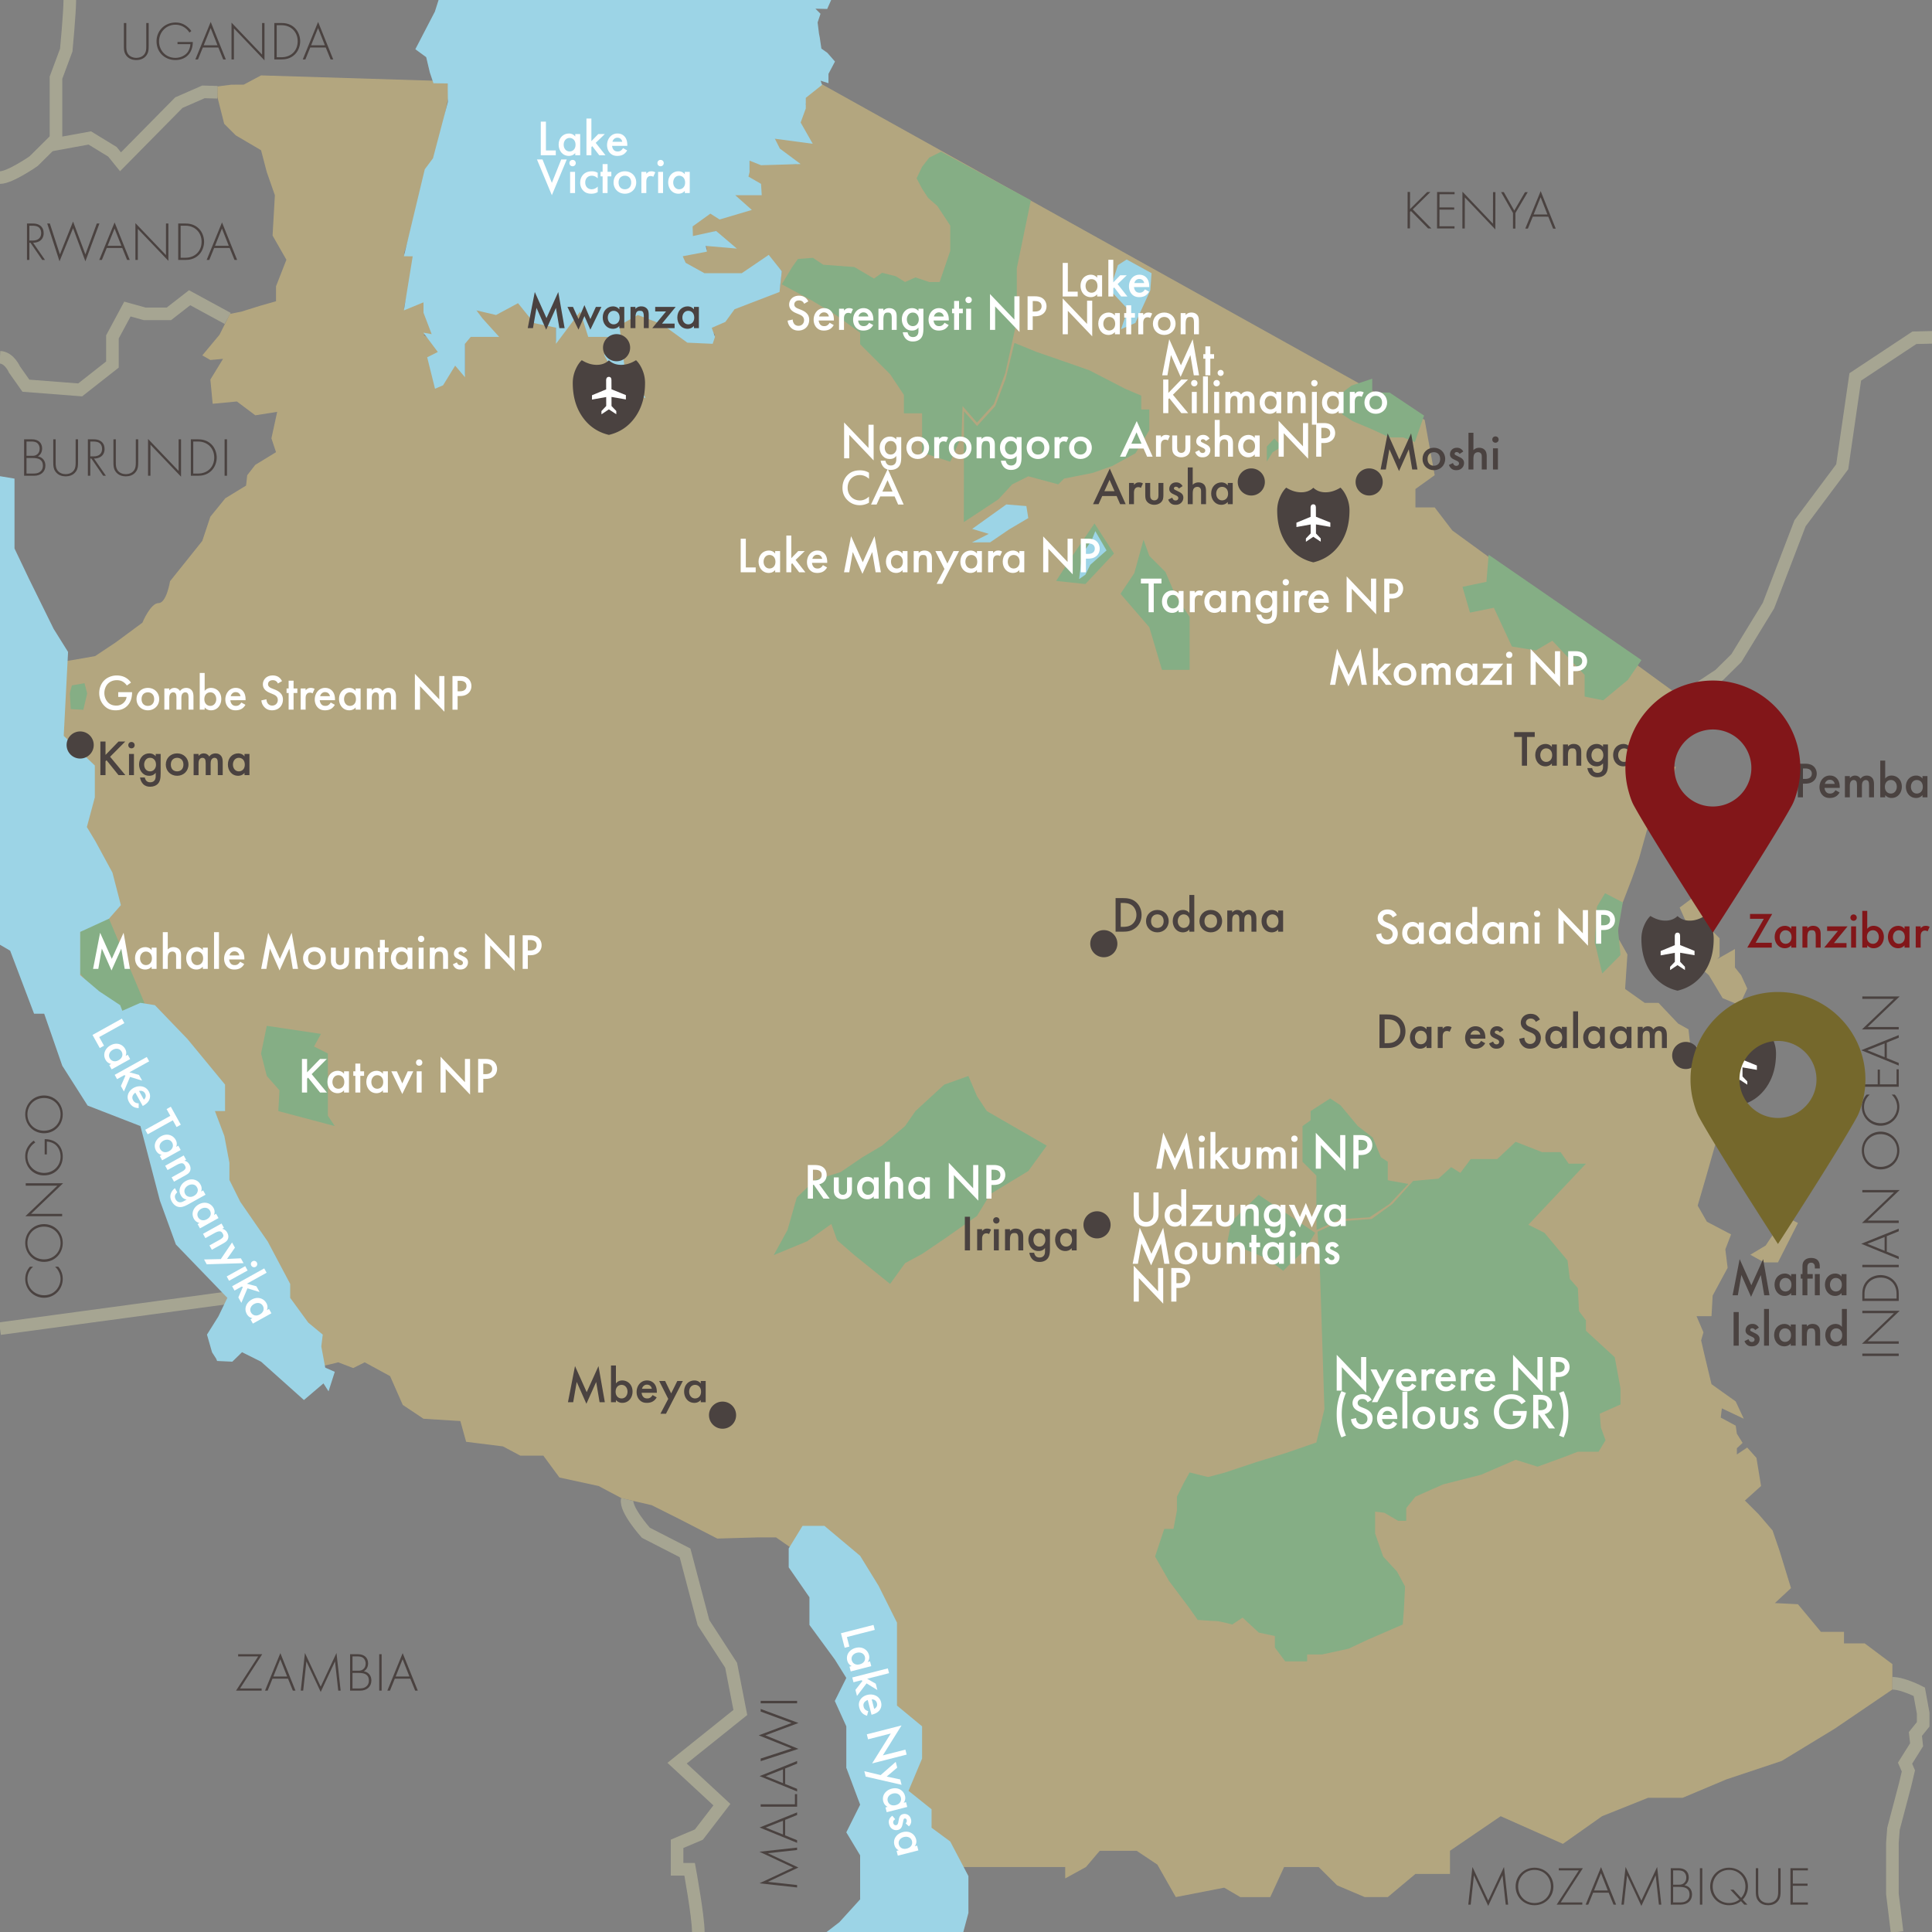 <?xml version="1.0" encoding="UTF-8"?>
<svg xmlns="http://www.w3.org/2000/svg" xmlns:xlink="http://www.w3.org/1999/xlink" xmlns:v="https://vecta.io/nano" width="460" height="460">
  <rect width="100%" height="100%" fill="#808080" stroke="none"/>
  <style><![CDATA[.B{fill:#4a4240}.C{fill:#fff}.D{stroke:#a6a592}.E{stroke-width:3}.F{stroke-miterlimit:10}.G{fill:#9cd4e6}]]></style>
  <path fill="#b3a67f" d="M232.61 444.532h12.78 6.035 2.193v2.715l4.94-2.715 3.29-3.87h5.485 3.292l4.937 3.292 4.39 7.736 11.52-2.247 3.841 2.247h7.133l3.291-7.158h8.23l4.39 4.361 6.581 2.797h5.486l6.583-5.514h8.23v-5.515l12.068-8.228 14.813 6.582 9.325-6.582 10.973-4.39h8.231l10.421-4.39 13.166-4.388 12.617-7.681 13.718-9.326v-6.036l-6.585-4.938h-4.938v-2.742h-5.486l-5.483-6.583-5.484-.271 3.838-3.568-2.743-8.934-1.646-4.784-3.292-3.838-3.291-3.293 3.84-3.461-1.097-6.689-2.195-2.469-2.468 1.647v-1.475l1.37-1.279-1.37-2.184-.275-1.92-3.565-1.921.272-2.194 5.215 2.469-1.922-4.115-5.763-4.114-1.646-6.856-.822-3.566.552-1.921-1.646-3.842h3.563l.275-4.909 3.566-6.608-.548-4.391 1.37-3.564-5.76-3.02-2.195-3.841 1.921-6.581 2.194-7.68 3.84-4.938 4.116-3.842-1.92-6.309-2.743-2.745h-5.213l-1.647-6.324-2.189 1.388-.55-4.937-2.47-1.374-4.662-4.924h-3.292l-4.664-3.307.548-8.226-2.469-4.39.824-6.581 2.743-7.133 1.645-4.664 1.92-6.857 2.47-4.909 2.744-4.966 1.646-5.21h-2.469l1.372-3.018.547-3.566h2.472l2.718-2.945-2.992-3.639 1.645-1.92-56.506-41.146-4.196-5.485h-4.584v-4.389l4.584-3.292-2.389-13.166-144.832-80.644-3.841 3.84 1.372 1.646-5.212 4.115 3.566 1.92 2.441 2.917-8.202-1.272v2.469l5.213 4.116-8.505-.274-2.743-1.098v2.743l-1.373 1.372 3.018 1.92v2.193h-6.309l4.115 3.567-4.115.823-2.467 1.399-2.195-1.399-3.019 1.399-2.193 2.99v2.469l6.583-2.195 1.92 2.195 2.467 1.644-6.855-.822.273 1.373-2.467.547-3.292.548-1.646 2.743 4.387 1.097 1.373 1.646 9.873.274 6.584-4.664 3.017 3.018-.548 4.39-5.761 1.372-4.938 2.743-2.193 3.018-4.938 1.37 2.47 2.195-.547 1.645-6.036-.273-6.036-4.389-5.761-2.193-4.39 2.467v5.486 4.39l3.292 5.211 1.646 2.471-4.938-1.646-1.645 2.194-2.469 3.016v2.195l-1.919-3.291-1.373-3.017 4.939-1.923 1.095-3.839-2.195-4.116.824-2.469v-1.92h-4.663l-1.919-6.034-5.76 7.679v-3.84l-5.212-1.096-2.469-4.115v-2.468l-6.583 4.664-4.663-1.098v2.195l3.292 2.467 1.095 1.646h-2.466-3.292l-1.372 1.645v4.116 3.841l-3.016-3.566v1.646l-2.195 3.839-1.921.823-1.371-6.308 3.565-2.195-4.938-3.84h2.195l-2.195-5.76v-2.469l-4.664 1.921 3.292-14.54-3.292 1.646 4.115-13.716 1.372-6.309 2.195-3.017 1.371-6.858 1.646-7.954-.274-3.292-44.439-1.372-4.114 2.195-2.992.019-3.292.422v2.491l1.621 6.396 2.744 2.742 6.034 3.554L63.526 41l1.921 5.486-.549 9.6 3.292 5.762-2.469 6.308v3.567l-3.84 1.098-4.389 1.37-2.743.549-2.468 4.938-4.115 4.938 1.921 1.098 3.017-.275-3.017 4.937.547 5.763 5.762-.55 4.387 3.292 5.212-.823-1.372 6.31 1.097 3.291-4.938 3.017-1.92 2.469-.274 2.468-4.937 3.019-3.565 4.388-1.921 5.761-7.68 9.6s-.823 5.212-2.743 5.212-3.84 4.665-3.84 4.665l-6.31 4.664-4.937 3.289-4.663.824-8.503 1.371-1.92 9.052s-1.645 7.682-1.372 8.504 6.583 20.572 7.406 21.943 3.565 8.23 3.565 8.23l-4.938 12.618s1.097 9.6 1.645 10.423 6.31 12.071 6.859 12.892 8.23 8.229 8.23 8.229l9.051 6.858 9.876 15.91 7.406 17.007 9.051 21.945s9.328 13.441 10.699 13.441 5.485-1.098 5.485-1.098l3.566 1.371 2.744-1.371 6.034 3.291 3.019 6.857 4.938 3.292 8.776.547 1.373 4.938 8.776 1.098 4.115 2.195h5.488l3.84 5.211 9.326 2.025 5.484 2.912 7.133 1.646 6.583 3.293 9.051 4.66 9.601-.273h4.389l9.877 6.856 8.227 10.975 6.035 13.164.275 12.345.824 17.282 4.388 11.793 3.018 6.065h15.198z"></path>
  <path d="M196.29 460.402l3.567-2.743 4.937-5.432V441.75l-3.292-5.485 3.292-6.584-3.292-8.781v-9.872l-2.742-6.035 2.742-5.487-2.742-4.389-6.035-8.23v-6.581l-4.938-7.133v-4.489l3.292-5.386h5.211l8.504 7.134 4.389 7.128 4.388 8.778v6.585 7.132 6.035l5.973 4.938v7.677l-3.228 7.682 5.485 4.388v4.394l4.449 3.287 4.327 8.23v8.778L229.36 460M104.421 0l-.879 2.764-4.651 8.958 2.584 1.895.861 3.618.864 2.583 3.394.048.045 4.396-3.546 13.417-1.955 2.625-4.97 20.709 2.095.015-2.095 12.877 4.665-1.921v2.47l1.579 4.145.365.959-1.985-.355 3.451 4.601-2.531 1.265 1.863 7.489 1.921-.822 2.876-4.682 2.335 2.761v-7.956l1.372-1.647h6.773l-4.026-4.46-1.376-1.847 4.663 1.097 5.224-2.816 3.829 4.737 5.212 1.096v3.84l5.76-7.68 1.919 6.033h4.663l-.824 4.39 2.195 4.115-1.704 2.678-5.061 2.416 4.023 6.975v-2.195l4.114-5.212 6.24 1.351-5.061-7.82-1.179-9.439 4.39-2.469 5.76 2.195 6.036 4.388 6.036.274.546-1.647-.769-2.159 3.238-1.405 2.193-3.018 10.699-4.114.549-4.927-3.108-3.905-6.438 4.371h-8.859l-4.486-2.481-.698-1.561 5.759-1.098-.273-1.371 7.403.644-4.936-4.198-5.529 1.209-.069-2.289 4.227-3.045 2.195 1.397 7.679-2.276-3.955-3.512h6.309l-.169-2.7-2.99-1.724.257-1.062v-2.743l2.743 1.097 9.425-.283-4.949-3.681-1.184-2.345 9.008 1.196-2.875-5.062 1.224-3.335v-2.531l3.87-3.088-.337-.999 1.87.604V17.58l1.551-2.929-1.809-2.068-1.427-1.016-.383-2.601-.19-.964-.327-2.654.689-2.067-1.213-1.214 2.807.069.943-2.136" class="G"></path>
  <path d="M186.141 67.693l7.131 3.84 5.488 3.293 6.034 4.386v2.744l3.838 3.84 3.293 3.292 3.292 4.937v4.39h4.327v9.327l6.706 2.194 2.68-6.034.258-7.214 3.422 3.921 4-4.389 2.744-7.405 1.849-8.307.896-4.037v-8.778-3.841l3.34-16.167-21.366-11.563-2.82 1.397-1.709 2.194-1.309 2.744 1.309 2.469 1.435 2.193 2.195 1.922 3.076 4.662v6.035l-2.531 7.405h-2.466l-3.293-1.097-2.468 1.097-2.195-1.371-3.291-.823-1.92 1.372-4.664-2.741-7.405-.552-2.469-1.644-3.567.275-1.371 1.921zm60.622 16.086l7.133 2.469 5.482 1.921 8.505 4.389 3.84 1.644v3.293h1.92v4.937l-3.29 5.487-5.489 3.017-4.659 1.647-6.859 1.372-1.371 1.37-7.133-1.919-3.842 1.919-3.291 3.566-8.226 5.425.032-26.396 3.11 3.518 4.328-4.738 2.485-6.512 2.096-8.544zm84.075 9.679h-4.115v-3.292l-4.939 1.645-2.194 1.647v5.21l2.47 1.608 4.663 1.96 4.115 1.918h3.29l2.744 1.098 2.191-6.308zM316.711 261.53l-4.663 3.018v2.192l-1.921 1.372v4.664 3.84l3.293 3.292v4.391 4.661l.055 3.899 5.618-2.588 6.991-.438 4.75-3.166 4.478-4.773-4.887-.888v-4.39l-1.646-1.084-1.921-4.678-3.566-2.742-4.115-4.936zm44.163 10.326l6.309 2.469h4.389l1.921 2.741h4.111l-13.712 14.542 3.839 1.92 5.488 6.585.544 4.386 1.92 2.194.274 5.488 1.646 2.192v2.47l6.86 6.309 1.371 7.406v3.842l-4.938 2.191.274 3.292 1.098 3.019-1.646 2.743h-4.94l-3.563 1.371-6.033 2.196-5.213-1.647-8.23 3.567-9.05 2.299-6.586 2.912-2.194 2.745v1.095 1.92h-1.92l-3.291-1.92-2.194-.275v5.213l1.92 5.484 3.291 3.566 1.92 3.568-.273 5.484-.273 3.566-8.232 3.565-4.663 2.193-6.308 1.373h-3.564v1.646h-5.213l-2.469-3.293v-2.739l-3.84-.824-3.842-3.567-2.469 1.646s-3.019-.824-3.841-.824-4.39-.271-4.39-.271l-1.917-2.743-4.938-6.584-3.291-5.763 2.194-6.583h2.194l.822-4.387v-3.292l1.642-3.291 1.376-2.469 4.39 1.096 4.111-1.096 7.408-2.47 7.132-2.194 7.134-2.47 1.921-7.955-1.103-34.014-.541-8.204 5.479-2.493 7.407-.548 4.939-3.569 4.938-5.484 6.034-.549 3.02-2.742 2.19 1.371 2.469-3.292h6.311l4.391-4.113zm-297.348-27.61l12.894 1.922-1.646 2.999 3.29 1.664v3.843 3.29 4.115 3.566l1.646 2.467-13.44-3.564.274-4.938-3.018-3.429-1.371-5.35zm-37.58-25.508l8.504 20.195-5.325 1.73-1.385-1.338-5.631-3.817-3.021-3.723v-4.543-5.358l2.744-1.774zm279.247-112.422l-2.194 1.37-1.374 2.195v-3.565l1.786-1.92zm-32.922 22.175l1.372 3.841 3.84 3.841 2.47 5.761 3.292 4.936v5.485 5.761 1.372h-6.584l-3.018-10.149-6.858-7.955 3.292-4.937zm-252.15 34.178l.64 2.434-.92 3.898-2.993-.172-.228-3.803.494-1.836zm370.699-5.508l-36.382-25.079-.525 6.448-5.702 1.19 1.781 6.137 5.692-1.155 4.29 9.23 5.715.937 3.915-2.314 7.694 8.143v5.155l4.427.889 5.868-4.863zm-8.665 55.512l4.229 2.181-1.064 6.218-.036.711.551 5.612-4.353 4.39-1.76-7.372.505-8.55zm-170.23 93.02l3.567-4.938 4.052-2.195 5.276-3.566 7.79-5.483 3.18-5.212 9.052-5.488 4.388-6.035-14.265-8.228-2.355-3.566-2.033-4.801-5.757 2.059-6.86 6.308-2.468 3.564-5.486 4.664-4.665 2.756-5.21 3.553-6.034 1.851-4.389 4.185-2.195 7.705-3.291 6.008 7.954-3.29 5.761-4.116 1.369 3.841 4.116 3.565zm87.753-21.205l-3.136 3.074-3.33 3.263-.989 4.889 9.368 3.909 3.938 2.94 5.268-5.157 2.348-3.878z" fill="#85ae85"></path>
  <path d="M166.261 460c0-3.769-2.063-14.934-2.063-14.934h-2.99v-6.062l5.185-2.194 5.484-7.13-10.668-9.877 15.059-12.068-2.194-11.248-6.584-10.149-4.388-16.613-9.327-4.783s-4.995-5.576-4.427-7.908M54.133 309.01L0 316.337M-.001 85.063c2.251.103 3.455 2.928 3.455 2.928l2.712 3.841 12.923 1 7.681-6.036v-6.584l3.566-6.632 4.114 1.148h5.761l4.937-3.841 9.063 4.927" fill="none" class="D E F"></path>
  <path d="M57.158 402.014h5.135v.521h-6.097l5.277-8.151h-4.771v-.52h5.733l-5.277 8.15zm11.414-2.326H64.88l-1.157 2.847h-.624l3.653-8.931 3.602 8.931h-.624l-1.158-2.847zm-.208-.521l-1.625-4.108-1.651 4.108h3.276zm3.25 3.367l.988-8.97 3.757 8.021 3.757-8.021.988 8.97h-.572l-.767-6.968-3.406 7.279-3.406-7.279-.767 6.968h-.572zm11.74-8.671h1.898c1.508 0 2.392.871 2.392 2.171 0 .936-.441 1.547-1.014 1.897 1.131.183 1.794 1.053 1.794 2.172 0 1.521-1.118 2.431-2.691 2.431h-2.379v-8.671zm.572 3.926h1.378c.442 0 .806-.053 1.183-.364.352-.286.572-.728.572-1.325 0-.689-.299-1.119-.585-1.353-.429-.339-.988-.364-1.443-.364h-1.104v3.406zm0 4.225h1.456c.585 0 1.3 0 1.885-.52.468-.416.56-.923.56-1.326 0-.779-.273-1.313-.924-1.611-.233-.104-.662-.248-1.625-.248h-1.352v3.705zm6.942-8.151v8.671h-.572v-8.671h.572zm6.825 5.825h-3.692l-1.157 2.847h-.624l3.653-8.931 3.602 8.931h-.624l-1.158-2.847zm-.208-.521l-1.625-4.108-1.651 4.108h3.276z" class="B"></path>
  <path d="M16.621 0c0 2.989-.846 11.927-.846 11.927l-2.446 6.568v9.232 6.584l8.047-1.464 5.394 3.293 1.92 2.378 13.898-14.083 5.852-2.56 3.315.091m398.816 378.818c2.471-.019 6.4 2.016 6.4 2.016l.457 2.507.47 2.57h0v2.676l-1.851 2.297.287 2.563-2.749 4.391.795 1.84-.775 3.274-2.777 10.519-.257 3.382v12.069L451.68 460" fill="none" class="D E F"></path>
  <path d="M0 113.379l3.454.576v7.157 9.476l3.449 7.234 5.857 11.886 3.445 5.512-1.033 19.985 7.407 7.061v7.58l-1.895 7.063 2.067 3.445 4.019 7.406 2.011 7.752-2.835 3.226-6.858 3.146v10.296l4.525 3.838 4.995 3.307.517 1.338 4.307-1.895 3.445.557 7.752 8.054 8.956 10.861v6.308h-2.409l2.239 5.918 1.205 6.372v4.098l2.586 5.203 6.545 9.476 5.34 10.078v3.317l4.305 5.899 3.447 2.855-.344 2.83.942 5.039 2.269.989-1.488 4.649-1.208-1.891-4.651 3.959-10.208-9.128-4.528-2.259-2.317 2.259-3.619-.172-.235-.554-.97-1.512-1.206-4.209 2.72-4.337 2.133-4.417-8.141-8.436-4.119-4.272-3.803-10.445-4.638-17.745-12.575-4.883-6.03-9.475-4.306-12.4H8.109l-5.685-14.99L0 224.943" class="G"></path>
  <g class="B">
    <use xlink:href="#B"></use>
    <path d="M369.859 449.165c0 2.496-1.963 4.459-4.498 4.459-2.548 0-4.498-1.963-4.498-4.459s1.963-4.472 4.498-4.472 4.498 1.976 4.498 4.472zm-.597 0c0-2.223-1.664-3.952-3.9-3.952s-3.9 1.729-3.9 3.952c0 2.21 1.664 3.939 3.9 3.939s3.9-1.729 3.9-3.939zm2.339 3.796h5.135v.521h-6.097l5.277-8.151h-4.771v-.52h5.733l-5.277 8.15zm11.414-2.326h-3.692l-1.157 2.847h-.624l3.653-8.932 3.602 8.932h-.624l-1.158-2.847zm-.208-.521l-1.625-4.108-1.651 4.108h3.276z"></path>
    <use xlink:href="#B" x="36.465"></use>
    <path d="M397.795 444.811h1.898c1.508 0 2.392.871 2.392 2.171 0 .936-.441 1.547-1.014 1.897 1.131.183 1.794 1.054 1.794 2.172 0 1.521-1.118 2.431-2.691 2.431h-2.379v-8.671zm.572 3.925h1.378c.442 0 .806-.052 1.183-.364.352-.286.572-.728.572-1.326 0-.688-.299-1.118-.585-1.352-.429-.338-.988-.364-1.443-.364h-1.104v3.406zm0 4.225h1.456c.585 0 1.3 0 1.885-.52.468-.416.56-.923.56-1.326 0-.78-.273-1.313-.924-1.612-.233-.104-.663-.247-1.625-.247h-1.352v3.705zm6.943-8.15v8.671h-.572v-8.671h.572zm9.984 8.67l-.768-.832c-.377.299-1.325.975-2.847.975-2.535 0-4.498-1.963-4.498-4.459s1.963-4.472 4.498-4.472c2.522 0 4.498 1.976 4.498 4.472 0 .91-.26 2.08-1.248 3.12l1.118 1.196h-.753zm-1.131-1.221l-2.172-2.327h.755l1.807 1.95c.429-.469 1.027-1.326 1.027-2.718 0-2.21-1.664-3.952-3.9-3.952s-3.9 1.729-3.9 3.952c0 2.21 1.664 3.939 3.9 3.939.702 0 1.625-.168 2.483-.844zm4.458-7.449v5.421c0 .819.039 1.352.364 1.872.507.819 1.456 1.001 2.015 1.001s1.508-.182 2.015-1.001c.325-.521.364-1.053.364-1.872v-5.421h.572v5.421c0 .949-.052 1.573-.494 2.223-.649.949-1.677 1.17-2.457 1.17s-1.807-.221-2.457-1.17c-.442-.649-.494-1.273-.494-2.223v-5.421h.572zm11.83.519h-3.588v3.146h3.51v.52h-3.51v3.965h3.588v.521h-4.16v-8.671h4.16v.519z"></path>
  </g>
  <path fill="none" d="M401.166 166.633c.997-1.371 8.195-5.932 8.195-5.932l4.058-4.005 7.645-12.506 7.519-19.611 10.039-13.441 3.108-21.396 14.082-9.326 4.302-.1" class="D E F"></path>
  <g class="B">
    <path d="M335.712 49.791l4.102-4.075.754.001-4.206 4.14 4.438 4.531-.779-.001-4.076-4.141-.233.221-.007 3.913-.572-.001.015-8.671.572.001-.008 4.082zm10.613-3.544l-3.588-.006-.005 3.146 3.51.006-.001.52-3.51-.006-.007 3.965 3.588.006-.001.52-4.16-.007.015-8.671 4.16.007-.001.52zm1.859 8.154l.015-8.762 7.268 7.631.013-7.527.572.001-.016 8.892-7.267-7.631-.013 7.397-.572-.001zm12.057-3.684l-2.839-4.971.65.001 2.488 4.385 2.556-4.376.65.001-2.934 4.961-.006 3.705-.572-.001.007-3.705zm8.398.872l-3.692-.006-1.162 2.845-.624-.001 3.668-8.925 3.587 8.938-.624-.001-1.153-2.85zm-.207-.52l-1.618-4.111-1.658 4.105 3.276.006zM10.062 61.887l-2.808-4.095h-.26v4.095h-.572v-8.671H7.67c.663 0 1.261.052 1.833.442.676.468.897 1.183.897 1.859 0 .858-.377 1.742-1.456 2.106-.455.156-.871.169-1.066.169l2.834 4.095h-.65zm-3.068-4.615h.832c1.235 0 1.976-.65 1.976-1.768 0-.871-.429-1.326-.767-1.508-.364-.208-.988-.26-1.326-.26h-.715v3.536zm4.875-4.056l2.392 7.358 3.133-7.826 2.938 7.826 2.717-7.358h.624l-3.341 8.997-2.938-7.878-3.224 7.878-2.925-8.997h.624z"></path>
    <use xlink:href="#C"></use>
    <path d="M32.24 61.887v-8.762l7.28 7.618v-7.527h.572v8.893l-7.28-7.619v7.397h-.572zm10.192 0v-8.671h1.716c.767 0 2.106.117 3.198 1.209.923.923 1.248 2.184 1.248 3.133s-.325 2.197-1.248 3.12c-1.092 1.092-2.431 1.209-3.198 1.209h-1.716zm.572-.52h1.131c2.288 0 3.861-1.56 3.861-3.809 0-2.223-1.586-3.822-3.861-3.822h-1.131v7.631z"></path>
    <use xlink:href="#C" x="25.572"></use>
    <path d="M7.894 301.581c-.871.741-1.365 1.807-1.365 2.925 0 2.224 1.781 3.888 3.978 3.888 2.574 0 3.913-2.146 3.913-3.9 0-.871-.351-2.028-1.313-2.912h.754c.78.884 1.079 1.95 1.079 2.886 0 2.601-2.041 4.524-4.459 4.524-2.496 0-4.473-2.002-4.473-4.498 0-1.651.884-2.652 1.131-2.912h.755z"></path>
    <use xlink:href="#D"></use>
    <path d="M14.797 289.584H6.035l7.618-7.28H6.126v-.572h8.893l-7.619 7.28h7.397v.572zm-4.16-14.718v-3.64c.793 0 1.937.169 2.847.884.975.767 1.456 1.937 1.456 3.263 0 2.549-1.872 4.485-4.459 4.485-2.574 0-4.473-2.002-4.473-4.524 0-1.222.416-2.041.937-2.717.286-.364.598-.689 1.092-1.04l.364.455c-.416.247-.767.598-.962.832-.455.546-.91 1.404-.91 2.483 0 2.223 1.768 3.913 3.978 3.913 2.171 0 3.913-1.639 3.913-3.874 0-1.482-.754-2.549-1.469-3.017a3.88 3.88 0 0 0-1.794-.572v3.068h-.52z"></path>
    <use xlink:href="#D" y="-30.627"></use>
    <path d="M5.739 104.602h1.898c1.508 0 2.392.871 2.392 2.171 0 .937-.442 1.547-1.014 1.898 1.131.182 1.794 1.053 1.794 2.171 0 1.521-1.118 2.431-2.691 2.431H5.739v-8.671zm.573 3.926H7.69c.442 0 .806-.052 1.183-.364.351-.286.572-.728.572-1.326 0-.689-.299-1.118-.585-1.352-.429-.338-.988-.364-1.443-.364H6.312v3.406zm0 4.225h1.456c.585 0 1.3 0 1.885-.52.468-.416.559-.923.559-1.326 0-.78-.273-1.313-.923-1.612-.234-.104-.663-.247-1.625-.247H6.312v3.705z"></path>
    <use xlink:href="#E"></use>
    <path d="M24.563 113.273l-2.808-4.095h-.26v4.095h-.572v-8.671h1.248c.663 0 1.261.052 1.833.442.676.468.897 1.183.897 1.859 0 .858-.377 1.742-1.456 2.106-.455.156-.871.169-1.066.169l2.834 4.095h-.65zm-3.068-4.615h.832c1.235 0 1.976-.65 1.976-1.768 0-.871-.429-1.326-.767-1.508-.364-.208-.988-.26-1.326-.26h-.715v3.536z"></path>
    <use xlink:href="#E" x="14.326"></use>
    <path d="M35.249 113.273v-8.762l7.28 7.618v-7.527h.572v8.893l-7.28-7.619v7.397h-.572zm10.191 0v-8.671h1.716c.767 0 2.106.117 3.198 1.209.923.923 1.248 2.184 1.248 3.133s-.325 2.197-1.248 3.12c-1.092 1.092-2.431 1.209-3.198 1.209H45.44zm.573-.52h1.131c2.288 0 3.861-1.56 3.861-3.809 0-2.223-1.586-3.822-3.861-3.822h-1.131v7.631zm8.034-8.151v8.671h-.572v-8.671h.572zm135.738 344.792l-8.97-.988 8.021-3.757-8.021-3.757 8.97-.988v.572l-6.968.767 7.28 3.406-7.28 3.406 6.968.767v.572z"></path>
    <use xlink:href="#F"></use>
    <path d="M181.114 429.594h8.151v-2.418h.52v2.99h-8.671v-.572z"></path>
    <use xlink:href="#F" y="-12.233"></use>
    <path d="M181.114 418.7l7.358-2.393-7.826-3.133 7.826-2.938-7.358-2.717v-.624l8.997 3.341-7.878 2.938 7.878 3.224-8.997 2.926v-.624zm0-13.728h8.671v.572h-8.671v-.572zM30.07 5.479V10.9c0 .819.039 1.352.364 1.872.507.819 1.456 1.001 2.015 1.001s1.508-.182 2.015-1.001c.325-.52.364-1.053.364-1.872V5.479h.572V10.9c0 .949-.052 1.573-.494 2.223-.65.949-1.677 1.17-2.457 1.17s-1.807-.221-2.457-1.17c-.442-.65-.494-1.274-.494-2.223V5.479h.572zm12.194 4.512h3.64c0 .793-.169 1.937-.884 2.847-.767.975-1.937 1.456-3.263 1.456-2.548 0-4.485-1.872-4.485-4.459 0-2.574 2.002-4.473 4.524-4.473 1.222 0 2.041.416 2.717.937.364.286.689.598 1.04 1.092l-.455.364c-.247-.416-.598-.767-.832-.962-.546-.455-1.404-.91-2.483-.91-2.223 0-3.913 1.768-3.913 3.978 0 2.171 1.638 3.913 3.874 3.913 1.482 0 2.548-.754 3.016-1.469a3.88 3.88 0 0 0 .572-1.794h-3.068v-.52z"></path>
    <use xlink:href="#G"></use>
    <path d="M55.121 14.151V5.389l7.28 7.618V5.479h.572v8.893l-7.28-7.619v7.397h-.572zm10.192 0V5.479h1.716c.767 0 2.106.117 3.198 1.209.923.923 1.248 2.184 1.248 3.133s-.325 2.197-1.248 3.12c-1.092 1.092-2.431 1.209-3.198 1.209h-1.716zm.572-.52h1.131c2.288 0 3.861-1.56 3.861-3.809C70.877 7.599 69.291 6 67.016 6h-1.131v7.631z"></path>
    <use xlink:href="#G" x="25.571"></use>
    <path d="M267.293 213.833c1.115 0 2.087.12 2.975.779.971.732 1.535 1.895 1.535 3.227s-.552 2.482-1.607 3.226c-.936.66-1.812.768-2.927.768h-1.655v-8h1.679zm-.456 6.848h.528c.6 0 1.427-.048 2.122-.563.552-.42 1.092-1.188 1.092-2.279 0-1.056-.504-1.883-1.079-2.303-.696-.504-1.548-.552-2.135-.552h-.528v5.697z"></path>
    <use xlink:href="#H"></use>
    <path d="M283.18 213.089h1.176v8.743h-1.176v-.528c-.516.6-1.151.684-1.511.684-1.56 0-2.447-1.295-2.447-2.687 0-1.643 1.128-2.65 2.459-2.65.372 0 1.02.096 1.499.72v-4.282zm-2.759 6.237c0 .875.552 1.607 1.403 1.607.744 0 1.428-.54 1.428-1.595 0-1.104-.684-1.631-1.428-1.631-.851 0-1.403.719-1.403 1.619z"></path>
    <use xlink:href="#H" x="12.72"></use>
    <path d="M292.206 216.783h1.176v.468c.396-.479.863-.6 1.247-.6.528 0 1.02.252 1.308.744.42-.6 1.056-.744 1.499-.744.611 0 1.151.288 1.439.792.096.168.264.54.264 1.271v3.118h-1.176v-2.783c0-.563-.06-.792-.107-.899-.072-.192-.252-.443-.672-.443-.288 0-.539.156-.695.372-.204.288-.229.72-.229 1.151v2.603h-1.175v-2.783c0-.563-.06-.792-.108-.899-.071-.192-.252-.443-.671-.443-.288 0-.54.156-.696.372-.203.288-.228.72-.228 1.151v2.603h-1.176v-5.051z"></path>
    <use xlink:href="#I"></use>
    <path d="M443.41 322.281h8.671v.572h-8.671v-.572z"></path>
    <use xlink:href="#J"></use>
    <path d="M452.081 309.749h-8.671v-1.716c0-.768.116-2.106 1.209-3.198.923-.923 2.184-1.248 3.133-1.248s2.197.325 3.12 1.248c1.092 1.092 1.209 2.431 1.209 3.198v1.716zm-.52-.572v-1.131c0-2.288-1.56-3.861-3.809-3.861-2.223 0-3.822 1.586-3.822 3.861v1.131h7.631zm-8.151-8.034h8.671v.572h-8.671v-.572z"></path>
    <use xlink:href="#K"></use>
    <use xlink:href="#J" y="-28.756"></use>
    <path d="M447.765 269.435c2.496 0 4.459 1.963 4.459 4.498 0 2.548-1.963 4.498-4.459 4.498s-4.472-1.963-4.472-4.498 1.976-4.498 4.472-4.498zm0 .597c-2.223 0-3.952 1.664-3.952 3.9s1.729 3.9 3.952 3.9c2.21 0 3.939-1.664 3.939-3.9s-1.729-3.9-3.939-3.9zm-2.587-9.411c-.871.741-1.365 1.807-1.365 2.925 0 2.224 1.781 3.888 3.979 3.888 2.574 0 3.913-2.146 3.913-3.9 0-.871-.351-2.028-1.313-2.912h.754c.78.884 1.079 1.95 1.079 2.886 0 2.601-2.041 4.524-4.459 4.524-2.496 0-4.472-2.002-4.472-4.498 0-1.651.884-2.652 1.131-2.912h.753zm-1.248-6.031v3.588h3.146v-3.51h.52v3.51h3.965v-3.588h.521v4.16h-8.671v-4.16h.519z"></path>
    <use xlink:href="#K" y="-46.085"></use>
    <use xlink:href="#J" y="-74.841"></use>
  </g>
  <g class="C">
    <path d="M129.981 28.965v6.848h2.351v1.151h-3.574v-8h1.223zm6.983 2.951h1.175v5.049h-1.175v-.528c-.516.6-1.151.684-1.511.684-1.559 0-2.446-1.295-2.446-2.687 0-1.643 1.127-2.65 2.458-2.65.372 0 1.02.096 1.499.72v-.588zm-2.758 2.542c0 .876.552 1.607 1.403 1.607.743 0 1.427-.54 1.427-1.595 0-1.104-.684-1.631-1.427-1.631-.851 0-1.403.72-1.403 1.619z"></path>
    <use xlink:href="#L"></use>
    <use xlink:href="#M"></use>
    <path d="M129.166 37.965l2.231 5.577 2.23-5.577h1.319l-3.55 8.515-3.55-8.515h1.32zm7.164.108c.432 0 .756.324.756.755a.74.74 0 0 1-.756.756c-.432 0-.755-.324-.755-.756s.323-.755.755-.755zm.587 2.843v5.049h-1.175v-5.049h1.175zm5.398 1.547c-.54-.528-1.067-.624-1.427-.624-.552 0-.899.228-1.115.444s-.432.6-.432 1.164c0 .587.228.983.456 1.211.264.251.636.408 1.067.408.48 0 1.043-.192 1.451-.648v1.308c-.288.18-.755.396-1.535.396-.839 0-1.439-.24-1.919-.744-.36-.372-.72-.971-.72-1.895 0-.948.396-1.583.768-1.955.396-.396 1.032-.744 2.027-.744a2.71 2.71 0 0 1 1.379.36v1.319zm2.342-.468v3.97h-1.175v-3.97h-.492v-1.08h.492v-1.847h1.175v1.847h.899v1.08h-.899zm6.826 1.451c0 1.547-1.175 2.674-2.699 2.674s-2.698-1.127-2.698-2.674c0-1.559 1.175-2.663 2.698-2.663s2.699 1.104 2.699 2.663zm-1.2.012c0-1.151-.755-1.619-1.499-1.619s-1.499.468-1.499 1.619c0 .972.576 1.607 1.499 1.607s1.499-.635 1.499-1.607z"></path>
    <use xlink:href="#N"></use>
    <use xlink:href="#O"></use>
    <path d="M163.051 40.916h1.175v5.049h-1.175v-.528c-.516.6-1.151.684-1.511.684-1.559 0-2.447-1.295-2.447-2.687 0-1.643 1.127-2.65 2.459-2.65.372 0 1.02.096 1.499.72v-.588zm-2.759 2.542c0 .876.552 1.607 1.403 1.607.743 0 1.427-.54 1.427-1.595 0-1.104-.684-1.631-1.427-1.631-.851 0-1.403.72-1.403 1.619zM29.61 243.596l-5.986 3.326 1.142 2.055-1.007.559-1.735-3.124 6.993-3.885.593 1.069zm.812 7.536l.571 1.028-4.414 2.452-.57-1.028.461-.256c-.774-.16-1.157-.675-1.332-.988-.757-1.363-.056-2.77 1.16-3.444 1.436-.798 2.865-.301 3.511.862.181.325.411.938.099 1.659l.514-.285zm-3.562-1.176c-.765.425-1.137 1.262-.723 2.007.361.65 1.165.986 2.088.474.964-.536 1.094-1.39.732-2.04-.414-.747-1.311-.878-2.097-.441zm8.658 2.74l-4.708 2.615 2.276.615.757 1.362-2.889-.878-1.449 3.467-.722-1.3 1.083-2.496-.294-.083-1.698.943-.571-1.027 7.644-4.246.571 1.028zm-2.501 11.134c-.44-.004-.885-.113-1.221-.297-.428-.228-.795-.642-1.057-1.112-.326-.588-.447-1.152-.261-1.804s.667-1.222 1.327-1.589c.681-.378 1.476-.503 2.204-.304.57.162 1.069.517 1.419 1.146.39.702.337 1.322.209 1.735-.272.893-1.062 1.398-1.523 1.654l-.126.07-1.759-3.166c-.303.195-.583.53-.682.872-.106.375.015.692.154.944.157.282.337.457.61.58.235.102.489.14.709.14l-.003 1.131zm1.228-2.014c.218-.175.364-.407.423-.646.05-.207.054-.497-.133-.832-.198-.356-.473-.507-.685-.566-.218-.071-.492-.069-.742 0l1.137 2.044zm6.905 4.924l-5.986 3.325-.594-1.07 5.986-3.325-.892-1.604 1.007-.56 2.376 4.277-1.006.56-.891-1.603zm1.301 6.044l.571 1.027-4.414 2.452-.57-1.027.461-.256c-.774-.16-1.157-.675-1.332-.989-.757-1.363-.056-2.769 1.16-3.443 1.436-.798 2.865-.302 3.511.862.181.325.411.937.099 1.659l.514-.285zm-3.563-1.177c-.765.425-1.137 1.263-.723 2.007.361.65 1.165.985 2.088.474.964-.536 1.094-1.391.732-2.041-.414-.744-1.311-.877-2.097-.44zm4.852 3.497l.571 1.027-.409.228c.737.166 1.048.652 1.188.904.454.817.238 1.39.125 1.632-.148.302-.395.575-1.076.953l-2.705 1.503-.571-1.027 2.453-1.362c1.122-.624.921-1.062.705-1.448-.257-.461-.581-.898-2.007-.106l-2.118 1.177-.57-1.027 4.414-2.454zm4.626 8.328l.571 1.028-4.057 2.254c-1.038.577-1.847.875-2.699.552-.387-.154-.885-.482-1.287-1.205-.286-.515-.445-1.099-.259-1.75.144-.506.519-1.042 1.012-1.412l.553.994c-.218.177-.431.46-.511.71-.066.202-.094.546.138.966.239.43.547.589.742.645.512.154.973-.102 1.298-.282l.576-.32c-.859-.14-1.211-.698-1.374-.992-.314-.566-.419-1.126-.212-1.789.198-.632.65-1.227 1.384-1.634.808-.449 1.532-.454 2.07-.299.695.188 1.144.627 1.441 1.161.245.44.372 1.015.13 1.643l.484-.27zm-2.19-1.35c-.387-.127-.9-.089-1.372.174-.44.244-.777.651-.867 1.058-.063.281-.032.635.143.949.181.325.433.556.834.661.494.124.918-.002 1.254-.188.493-.274.772-.635.878-1.037.112-.392.018-.709-.146-1.004-.157-.283-.376-.504-.724-.613zm5.279 6.91l.571 1.027-4.414 2.452-.571-1.027.461-.256a1.94 1.94 0 0 1-1.331-.989c-.757-1.363-.056-2.768 1.16-3.443 1.437-.798 2.865-.302 3.511.862.181.325.411.937.099 1.659l.514-.285zm-3.563-1.177c-.765.425-1.137 1.263-.723 2.007.361.65 1.165.986 2.088.474.964-.536 1.094-1.39.732-2.04-.414-.744-1.311-.878-2.097-.441zm4.852 3.498l.571 1.027-.409.228a1.74 1.74 0 0 1 1.188.904c.455.817.238 1.39.125 1.632-.148.302-.395.575-1.076.953l-2.705 1.503-.571-1.027 2.453-1.362c1.122-.624.921-1.061.705-1.447-.256-.463-.581-.899-2.007-.107l-2.117 1.177-.571-1.027 4.414-2.454zm-.168 8.466l2.674-3.955.688 1.236-1.88 2.691 3.29-.154.641 1.153-8.766.274-.641-1.153 3.994-.092zm6.38 2.715l-4.414 2.452-.571-1.027 4.414-2.452.571 1.027zm2.199-1.893a.755.755 0 1 1-1.321.733c-.209-.377-.084-.817.293-1.027a.74.74 0 0 1 1.028.294zm2.324 2.428l-4.707 2.615 2.276.615.757 1.363-2.889-.879-1.449 3.467-.723-1.3 1.084-2.495-.294-.084-1.698.943-.571-1.027 7.644-4.246.57 1.028zm.569 8.632l.571 1.028-4.414 2.452-.57-1.028.461-.256c-.774-.159-1.157-.674-1.331-.988-.758-1.363-.056-2.77 1.16-3.444 1.437-.798 2.864-.301 3.511.862.181.325.411.938.099 1.659l.513-.285zm-3.562-1.176c-.765.425-1.137 1.263-.723 2.007.361.65 1.165.986 2.088.474.964-.536 1.094-1.39.732-2.04-.414-.744-1.311-.878-2.097-.441z"></path>
  </g>
  <path d="M419.668 176.221h2.559l2.928 1.828 1.825-.913v2.743 2.56 3.291 2.56 1.463l-1.825 3.502-1.83 3.449h-1.098-2.559v-3.449l2.559-2.404 1.098-4.388h-1.098l-2.559-1.83 2.559-3.292zm7.24 114.365l-.656.477-3.66 2.194-2.195 3.293-2.309 1.388-1.347.806 3.292 1.83h3.292l4.767-9.404zm-22.603-81.084l2.562 2.926v4.026 4.387l2.561 2.56v2.194 2.196l-.55.546 4.206-2.377v4.391l1.465 1.829 1.463 3.18-1.832 3.965-4.024-1.662-3.289-5.483-2.562-2.196v1.801l-2.922-1.801v-5.571-5.035l-1.463-3.292 2.925-2.194" fill="#b3a67f"></path>
  <path d="M208.281 388.07l-6.635 1.696.583 2.277-1.115.285-.885-3.462 7.75-1.981.302 1.185zm-1.129 7.495l.291 1.14-4.892 1.251-.292-1.14.511-.131c-.709-.351-.947-.945-1.036-1.293-.387-1.512.648-2.692 1.996-3.037 1.592-.407 2.848.437 3.177 1.726.092.36.159 1.012-.326 1.63l.571-.146zm-3.146-2.043c-.849.217-1.421.934-1.21 1.759.184.721.877 1.249 1.899.987 1.068-.273 1.411-1.065 1.227-1.786-.211-.826-1.045-1.182-1.916-.96zm7.677 4.851l-5.217 1.334 2.045 1.173.386 1.511-2.572-1.583-2.282 2.985-.369-1.441 1.682-2.139-.263-.155-1.882.481-.292-1.14 8.471-2.165.293 1.139zm-5.246 10.133c-.425-.114-.828-.332-1.105-.597-.356-.329-.606-.823-.739-1.345-.167-.65-.141-1.227.205-1.811s.954-1.012 1.687-1.199c.755-.192 1.556-.112 2.209.265a2.3 2.3 0 0 1 1.081 1.47c.199.778-.01 1.364-.238 1.731-.49.794-1.381 1.084-1.893 1.215l-.14.035-.897-3.51c-.342.114-.699.366-.881.672-.199.336-.163.673-.091.952.08.313.209.527.443.715a1.77 1.77 0 0 0 .65.316l-.291 1.091zm1.699-1.635c.255-.114.455-.302.573-.518.101-.187.178-.467.083-.839-.101-.395-.329-.609-.519-.722-.193-.123-.458-.191-.717-.188l.58 2.267zm-1.756 6.063l8.273-2.115-4.453 7.129 5.368-1.372.303 1.185-8.227 2.104 4.453-7.129-5.415 1.384-.302-1.186zm3.299 9.707l3.591-3.146.351 1.371-2.502 2.126 3.221.687.327 1.277-8.548-1.96-.327-1.278 3.887.923zm6.042 6.444l.292 1.139-4.893 1.251-.291-1.139.511-.131c-.708-.352-.947-.947-1.037-1.295-.386-1.512.648-2.691 1.997-3.036 1.592-.407 2.847.437 3.177 1.726.092.36.159 1.012-.326 1.631l.57-.146zm-3.147-2.043c-.849.217-1.421.933-1.21 1.758.185.721.877 1.249 1.899.987 1.069-.273 1.412-1.066 1.228-1.787-.211-.824-1.046-1.181-1.917-.958zm3.064 7.094c.156-.164.333-.444.24-.804-.042-.164-.129-.264-.217-.316-.073-.044-.178-.066-.282-.039-.128.032-.194.112-.237.234-.028.081-.034.157-.099.435l-.142.655c-.063.287-.128.564-.278.8a1.25 1.25 0 0 1-.814.593c-.441.112-.866.049-1.225-.145-.517-.277-.766-.721-.897-1.232-.08-.313-.135-.721.043-1.138.138-.331.415-.651.734-.855l.679.817c-.148.099-.33.257-.396.386-.052.087-.126.279-.058.547.044.175.15.345.281.423.116.069.286.101.425.065s.244-.112.333-.247c.103-.175.143-.357.177-.564l.091-.47c.048-.247.107-.547.246-.78.179-.318.422-.48.735-.561a1.57 1.57 0 0 1 1.149.141c.29.161.617.474.771 1.077.089.35.091.646-.024.972-.063.189-.192.459-.462.713l-.773-.707zm2.728 5.296l.291 1.139-4.892 1.251-.291-1.139.511-.131c-.709-.352-.947-.946-1.036-1.294-.386-1.512.648-2.692 1.996-3.037 1.593-.407 2.848.437 3.177 1.727.092.36.159 1.011-.326 1.631l.57-.147zm-3.146-2.043c-.849.217-1.421.933-1.21 1.758.184.721.877 1.249 1.899.987 1.069-.273 1.411-1.065 1.227-1.786-.211-.827-1.045-1.182-1.916-.959z" class="C"></path>
  <g class="B">
    <use xlink:href="#P"></use>
    <path d="M437.996 188.687c-.216.384-.527.72-.852.923-.407.264-.947.384-1.486.384-.672 0-1.224-.168-1.703-.647s-.744-1.175-.744-1.931c0-.779.276-1.535.804-2.075a2.3 2.3 0 0 1 1.691-.684c.804 0 1.319.348 1.619.66.647.671.707 1.607.707 2.135v.144h-3.622c.024.36.181.768.432 1.02.276.276.612.324.9.324.323 0 .563-.072.803-.252.204-.156.36-.36.468-.552l.983.551zm-1.163-2.051c-.048-.276-.18-.516-.359-.684-.156-.144-.408-.288-.792-.288a1.13 1.13 0 0 0-.827.324c-.168.156-.3.396-.36.648h2.338z"></path>
    <use xlink:href="#Q"></use>
    <path d="M448.858 185.376c.479-.624 1.127-.72 1.499-.72 1.331 0 2.459 1.007 2.459 2.65 0 1.392-.888 2.687-2.447 2.687a1.94 1.94 0 0 1-1.511-.684v.528h-1.176v-8.743h1.176v4.282zm-.072 1.967c0 1.055.684 1.595 1.428 1.595.852 0 1.403-.731 1.403-1.607 0-.899-.552-1.619-1.403-1.619-.744 0-1.428.528-1.428 1.631zm8.951-2.554h1.176v5.049h-1.176v-.528c-.516.6-1.151.684-1.511.684-1.56 0-2.447-1.295-2.447-2.687 0-1.643 1.128-2.65 2.459-2.65.372 0 1.02.096 1.499.72v-.588zm-2.758 2.542c0 .876.552 1.607 1.403 1.607.744 0 1.428-.54 1.428-1.595 0-1.104-.684-1.631-1.428-1.631-.852 0-1.403.72-1.403 1.619zm-42.456 121.066l1.679-8.6 2.783 6.213 2.806-6.213 1.512 8.6h-1.247l-.816-4.821-2.326 5.193-2.303-5.205-.84 4.833h-1.248z"></path>
    <use xlink:href="#R"></use>
    <path d="M430.331 304.428v3.97h-1.176v-3.97h-.408v-1.079h.408v-1.68c0-.479.012-.947.312-1.379.265-.372.78-.779 1.751-.779 1.164 0 1.571.503 1.751.779.3.479.313.899.313 1.379v.348h-1.176v-.216c0-.216.012-.516-.144-.779-.18-.3-.456-.384-.744-.384-.396 0-.623.168-.743.384-.06.096-.144.3-.144.779v1.548h1.271v1.079h-1.271zm2.95-1.079v5.049h-1.176v-5.049h1.176z"></path>
    <use xlink:href="#R" x="12"></use>
    <path d="M413.986 312.397v8h-1.224v-8h1.224z"></path>
    <use xlink:href="#S"></use>
    <path d="M421.186 311.654v8.743h-1.176v-8.743h1.176z"></path>
    <use xlink:href="#R" x="-0.097" y="12"></use>
    <path d="M429.022 315.349h1.176v.468c.504-.564 1.079-.6 1.367-.6.936 0 1.331.467 1.487.684.191.275.312.623.312 1.402v3.095h-1.176v-2.807c0-1.283-.479-1.319-.923-1.319-.528 0-1.067.072-1.067 1.703v2.423h-1.176v-5.049zm9.526-3.695h1.176v8.743h-1.176v-.527c-.516.6-1.151.684-1.511.684-1.56 0-2.447-1.296-2.447-2.687 0-1.644 1.128-2.65 2.459-2.65.372 0 1.02.096 1.499.719v-4.282zm-2.759 6.237c0 .876.552 1.607 1.403 1.607.744 0 1.428-.54 1.428-1.596 0-1.103-.684-1.631-1.428-1.631-.851 0-1.403.72-1.403 1.62z"></path>
  </g>
  <g class="C">
    <path d="M274.702 138.918v6.848h-1.224v-6.848h-1.835v-1.151h4.894v1.151h-1.835z"></path>
    <use xlink:href="#T"></use>
    <use xlink:href="#U"></use>
    <use xlink:href="#T" x="10.092"></use>
    <use xlink:href="#V"></use>
    <path d="M302.89 140.717h1.176v4.642c0 1.188-.132 2.039-.828 2.626-.323.264-.852.54-1.679.54-.588 0-1.176-.144-1.655-.624-.372-.372-.659-.959-.743-1.571h1.139c.048.276.192.6.372.792.144.156.432.348.911.348.492 0 .78-.192.924-.336.384-.372.384-.899.384-1.271v-.659c-.54.684-1.199.719-1.535.719-.647 0-1.188-.18-1.667-.684-.456-.479-.756-1.163-.756-2.003 0-.923.348-1.559.744-1.955.504-.516 1.104-.696 1.715-.696.504 0 1.067.168 1.499.684v-.552zm-2.244 1.26c-.3.276-.516.744-.516 1.283 0 .504.192.996.504 1.271.216.192.54.336.899.336.372 0 .696-.108.983-.408.348-.372.444-.804.444-1.188 0-.563-.18-.983-.479-1.271-.288-.288-.612-.36-.948-.36-.322.001-.622.085-.887.337z"></path>
    <use xlink:href="#W"></use>
    <use xlink:href="#U" x="24.937"></use>
    <path d="M316.353 144.615c-.216.384-.527.72-.851.923-.408.264-.948.384-1.487.384-.672 0-1.224-.168-1.703-.647s-.744-1.175-.744-1.931c0-.779.276-1.535.804-2.075a2.3 2.3 0 0 1 1.691-.684c.804 0 1.319.348 1.619.66.647.671.707 1.607.707 2.135v.144h-3.622c.024.36.181.768.433 1.02.275.276.611.324.899.324.323 0 .563-.072.803-.252.204-.156.36-.36.468-.552l.983.551zm-1.164-2.051c-.048-.276-.18-.516-.359-.684-.156-.144-.408-.288-.792-.288a1.13 1.13 0 0 0-.827.324c-.168.156-.3.396-.36.648h2.338zm5.438 3.203v-8.539l5.806 6.081v-5.541h1.223v8.491l-5.805-6.081v5.589h-1.224z"></path>
    <use xlink:href="#X"></use>
    <path d="M73.115 255.317l3.095-3.19h1.607l-3.61 3.622 3.634 4.378H76.21l-2.854-3.55-.24.239v3.311h-1.223v-8h1.223v3.19zm8.796-.239h1.175v5.049h-1.175v-.527c-.516.6-1.151.684-1.511.684-1.559 0-2.446-1.296-2.446-2.687 0-1.644 1.127-2.651 2.458-2.651.372 0 1.02.097 1.499.72v-.588zm-2.759 2.542c0 .876.552 1.607 1.403 1.607.743 0 1.427-.54 1.427-1.595 0-1.104-.684-1.632-1.427-1.632-.851.001-1.403.721-1.403 1.62zm6.636-1.463v3.97h-1.175v-3.97h-.492v-1.079h.492v-1.848h1.175v1.848h.899v1.079h-.899zm5.386-1.079h1.175v5.049h-1.175v-.527c-.516.6-1.151.684-1.511.684-1.559 0-2.446-1.296-2.446-2.687 0-1.644 1.127-2.651 2.458-2.651.372 0 1.02.097 1.499.72v-.588zm-2.758 2.542c0 .876.552 1.607 1.403 1.607.743 0 1.427-.54 1.427-1.595 0-1.104-.684-1.632-1.427-1.632-.851.001-1.403.721-1.403 1.62zm6.072-2.542l1.295 2.878 1.295-2.878h1.319l-2.615 5.408-2.615-5.408h1.321zm5.316-2.843c.432 0 .756.324.756.756s-.324.755-.756.755-.755-.323-.755-.755.323-.756.755-.756zm.588 2.843v5.049h-1.175v-5.049h1.175zm4.5 5.049v-8.539l5.805 6.08v-5.541h1.224v8.492l-5.805-6.081v5.589h-1.224zm10.714-8c.492 0 1.175.049 1.751.433.671.443.995 1.211.995 1.942 0 .468-.12 1.188-.779 1.751-.636.54-1.367.624-1.955.624h-.552v3.25h-1.223v-8h1.763zm-.54 3.622h.552c1.056 0 1.559-.516 1.559-1.259 0-.444-.18-1.235-1.571-1.235h-.54v2.494zM22.16 230.684l1.679-8.599 2.782 6.212 2.807-6.212 1.511 8.599h-1.247l-.815-4.821-2.327 5.193-2.303-5.205-.84 4.833H22.16z"></path>
    <use xlink:href="#Y"></use>
    <path d="M38.768 221.941h1.175v4.125a1.81 1.81 0 0 1 1.355-.563c.923 0 1.343.479 1.487.684.312.456.324 1.043.324 1.403v3.094h-1.176v-2.986c0-.3 0-.624-.228-.875-.132-.144-.36-.264-.66-.264-.396 0-.708.191-.864.419-.168.24-.24.624-.24 1.271v2.435h-1.175v-8.743zm9.525 3.694h1.175v5.049h-1.175v-.528c-.516.6-1.151.684-1.511.684-1.559 0-2.446-1.295-2.446-2.687 0-1.643 1.127-2.65 2.458-2.65.372 0 1.02.096 1.499.72v-.588zm-2.758 2.542c0 .875.552 1.607 1.403 1.607.743 0 1.427-.54 1.427-1.595 0-1.104-.684-1.631-1.427-1.631-.851.001-1.403.72-1.403 1.619zm6.6-6.236v8.743H50.96v-8.743h1.175zm6.01 7.592c-.216.384-.528.72-.852.923-.408.264-.947.384-1.487.384-.671 0-1.223-.168-1.703-.647s-.744-1.175-.744-1.931c0-.779.276-1.535.804-2.075a2.3 2.3 0 0 1 1.691-.684c.803 0 1.319.348 1.619.66.648.671.708 1.607.708 2.135v.144h-3.622c.024.36.18.768.432 1.02.276.276.612.324.899.324.324 0 .564-.072.804-.252.204-.156.36-.36.468-.552l.983.551zm-1.164-2.051c-.048-.276-.18-.516-.359-.684-.156-.144-.408-.288-.792-.288a1.13 1.13 0 0 0-.827.324c-.168.156-.3.396-.36.648h2.338zm5.199 3.202l1.679-8.599 2.783 6.212 2.807-6.212 1.511 8.599h-1.248l-.815-4.821-2.327 5.193-2.303-5.205-.84 4.833H62.18zm15.381-2.518c0 1.547-1.176 2.674-2.699 2.674s-2.699-1.127-2.699-2.674c0-1.559 1.176-2.663 2.699-2.663s2.699 1.103 2.699 2.663zm-1.2.011c0-1.151-.755-1.619-1.499-1.619s-1.499.467-1.499 1.619c0 .972.576 1.607 1.499 1.607s1.499-.635 1.499-1.607zm3.601-2.542v2.891c0 .3.012.647.216.911.156.204.432.348.768.348s.612-.144.768-.348c.204-.264.216-.611.216-.911v-2.891h1.175v2.926c0 .648-.072 1.188-.54 1.655-.456.456-1.08.624-1.643.624-.516 0-1.139-.156-1.595-.624-.468-.468-.54-1.007-.54-1.655v-2.926h1.175zm4.621 0h1.175v.468c.504-.563 1.08-.6 1.368-.6.935 0 1.331.468 1.487.684.192.276.312.624.312 1.403v3.094H87.75v-2.807c0-1.283-.48-1.319-.923-1.319-.528 0-1.068.072-1.068 1.703v2.423h-1.175v-5.049zm7.043 1.079v3.97h-1.175v-3.97h-.492v-1.08h.492v-1.847h1.175v1.847h.899v1.08h-.899z"></path>
    <use xlink:href="#Y" x="60.911"></use>
    <use xlink:href="#O" x="-57.015" y="184.719"></use>
    <path d="M102.33 225.635h1.175v.468c.504-.563 1.08-.6 1.368-.6.935 0 1.331.468 1.487.684.192.276.312.624.312 1.403v3.094h-1.175v-2.807c0-1.283-.48-1.319-.923-1.319-.528 0-1.068.072-1.068 1.703v2.423h-1.175v-5.049zm8.039 1.331c-.12-.192-.348-.432-.719-.432-.168 0-.288.06-.36.132a.38.38 0 0 0-.108.264c0 .132.06.216.168.288.072.048.144.072.396.204l.6.3c.264.132.516.264.708.468.276.276.372.588.372.936 0 .456-.168.852-.444 1.151-.396.432-.888.563-1.415.563-.324 0-.732-.048-1.092-.324-.288-.216-.527-.563-.647-.923l.959-.456c.06.168.168.384.276.48a.72.72 0 0 0 .516.192c.18 0 .372-.06.48-.168.096-.096.168-.252.168-.396s-.048-.264-.156-.384c-.144-.144-.312-.228-.503-.312l-.432-.204c-.228-.108-.503-.24-.695-.432a1.1 1.1 0 0 1-.36-.852c0-.408.156-.804.42-1.08.228-.24.611-.479 1.235-.479.359 0 .647.072.935.264.168.108.396.3.576.624l-.878.576z"></path>
    <use xlink:href="#Z"></use>
    <path d="M126.208 222.685c.492 0 1.175.048 1.751.432.671.444.996 1.211.996 1.943 0 .468-.12 1.188-.78 1.751-.636.54-1.367.624-1.955.624h-.552v3.25h-1.223v-8h1.763zm-.54 3.622h.552c1.056 0 1.559-.516 1.559-1.259 0-.444-.18-1.235-1.571-1.235h-.54v2.494zm192.594 104.799v-8.539l5.805 6.08v-5.541h1.223v8.492l-5.805-6.081v5.589h-1.223zm10.222-.792l-2.158-4.257h1.415l1.439 2.95 1.463-2.95h1.319l-4.018 7.795h-1.319l1.859-3.538zm8.699-.359c-.216.384-.527.72-.851.924-.408.264-.948.384-1.487.384-.672 0-1.224-.168-1.703-.648s-.744-1.175-.744-1.931c0-.779.276-1.535.804-2.074a2.3 2.3 0 0 1 1.691-.684c.804 0 1.319.348 1.619.659.647.672.707 1.607.707 2.135v.144h-3.622c.024.36.181.768.433 1.02.275.276.611.324.899.324.323 0 .563-.072.803-.252.204-.156.36-.359.468-.552l.983.551zm-1.163-2.051c-.048-.276-.18-.516-.359-.684-.156-.145-.408-.288-.792-.288a1.13 1.13 0 0 0-.827.324c-.168.155-.3.396-.36.647h2.338z"></path>
    <use xlink:href="#a"></use>
    <use xlink:href="#b"></use>
    <use xlink:href="#a" x="9.396"></use>
    <use xlink:href="#b" x="9.397"></use>
    <path d="M360.25 331.106v-8.539l5.805 6.08v-5.541h1.223v8.492l-5.805-6.081v5.589h-1.223zm10.715-8c.491 0 1.175.049 1.751.433.672.443.995 1.211.995 1.942 0 .468-.12 1.188-.779 1.751-.636.54-1.367.624-1.955.624h-.552v3.25h-1.224v-8h1.764zm-.54 3.623h.552c1.056 0 1.56-.516 1.56-1.259 0-.444-.181-1.235-1.571-1.235h-.54v2.494zm-51.036 15.5c-.384-.815-.624-1.571-.815-2.423-.252-1.127-.312-1.979-.312-3.059 0-1.115.071-2.003.335-3.178.192-.864.42-1.56.792-2.339l1.079.42a12.15 12.15 0 0 0-.72 2.171c-.191.863-.287 1.919-.287 2.926 0 1.308.144 2.231.275 2.831.156.671.432 1.522.731 2.23l-1.078.421zm6.215-8.347a1.28 1.28 0 0 0-.36-.504c-.252-.204-.516-.288-.863-.288-.744 0-1.128.444-1.128.96 0 .24.084.659.864.972l.803.323c1.476.6 1.884 1.439 1.884 2.351 0 1.523-1.08 2.567-2.579 2.567-.923 0-1.475-.349-1.883-.804-.432-.479-.624-1.008-.672-1.56l1.212-.264a1.73 1.73 0 0 0 .336 1.02c.228.288.563.479 1.043.479a1.28 1.28 0 0 0 1.319-1.343c0-.815-.624-1.151-1.151-1.367l-.768-.324c-.66-.275-1.631-.827-1.631-2.026 0-1.08.839-2.111 2.339-2.111.863 0 1.354.324 1.606.54.216.191.444.468.612.804l-.983.575zm7.042 5.073c-.216.384-.527.72-.851.924-.408.264-.948.384-1.487.384-.672 0-1.224-.168-1.703-.648s-.744-1.175-.744-1.931c0-.779.276-1.535.804-2.074a2.3 2.3 0 0 1 1.691-.684c.804 0 1.319.348 1.619.659.647.672.707 1.607.707 2.135v.144h-3.622c.024.36.181.768.433 1.02.275.276.611.324.899.324.323 0 .563-.072.803-.252.204-.156.36-.359.468-.552l.983.551zm-1.164-2.051c-.048-.276-.18-.516-.359-.684-.156-.145-.408-.288-.792-.288a1.13 1.13 0 0 0-.827.324c-.168.155-.3.396-.36.647h2.338zm3.602-5.541v8.743h-1.176v-8.743h1.176zm6.622 6.225c0 1.547-1.176 2.675-2.698 2.675s-2.699-1.128-2.699-2.675c0-1.56 1.176-2.662 2.699-2.662s2.698 1.102 2.698 2.662zm-1.199.012c0-1.151-.756-1.619-1.499-1.619s-1.5.468-1.5 1.619c0 .972.576 1.607 1.5 1.607s1.499-.636 1.499-1.607z"></path>
    <use xlink:href="#c"></use>
    <use xlink:href="#S" x="-66.95" y="19.709"></use>
    <path d="M360.21 335.944h3.298v.061c0 1.367-.408 2.482-1.188 3.238-.827.804-1.811 1.02-2.723 1.02-1.163 0-1.99-.336-2.723-1.092-.779-.804-1.188-1.871-1.188-3.022 0-1.247.504-2.326 1.164-2.986.684-.695 1.774-1.199 3.01-1.199.72 0 1.464.156 2.087.504.66.372 1.067.84 1.296 1.199l-.972.684c-.24-.336-.6-.695-.983-.911-.444-.265-.924-.349-1.415-.349-1.044 0-1.716.433-2.111.828-.527.527-.852 1.379-.852 2.242 0 .804.3 1.607.828 2.171.552.588 1.235.804 2.003.804.695 0 1.271-.204 1.786-.707.444-.432.624-.899.672-1.355h-1.99v-1.13zm6.265-3.838c.972 0 1.595.12 2.11.468.876.588.948 1.535.948 1.884a2.19 2.19 0 0 1-1.775 2.23l2.495 3.418h-1.476l-2.291-3.274h-.216v3.274h-1.224v-8h1.429zm-.204 3.67h.384c.336 0 1.703-.035 1.703-1.307 0-1.128-1.067-1.235-1.667-1.235h-.42v2.542zm4.945 6.034a14.7 14.7 0 0 0 .731-2.23c.132-.6.275-1.523.275-2.831 0-1.007-.096-2.063-.287-2.926a12.15 12.15 0 0 0-.72-2.171l1.079-.42c.372.779.6 1.475.792 2.339.264 1.175.336 2.063.336 3.178 0 1.08-.061 1.932-.313 3.059-.191.852-.432 1.607-.815 2.423l-1.078-.421z"></path>
  </g>
  <g class="B">
    <use xlink:href="#d"></use>
    <use xlink:href="#H" x="65.834" y="-110.043"></use>
    <use xlink:href="#e"></use>
    <use xlink:href="#f"></use>
    <use xlink:href="#W" x="49.916" y="-33.977"></use>
  </g>
  <g class="C">
    <use xlink:href="#g"></use>
    <path d="M286.128 270.366c.432 0 .756.324.756.756s-.324.755-.756.755-.755-.323-.755-.755.323-.756.755-.756zm.588 2.843v5.049h-1.176v-5.049h1.176zm2.664-3.694v5.385l1.644-1.69h1.559l-2.171 2.099 2.327 2.95h-1.487l-1.655-2.159-.216.216v1.943h-1.176v-8.743h1.175z"></path>
    <use xlink:href="#c" x="-49.556" y="-61.849"></use>
    <use xlink:href="#h"></use>
    <path d="M308.195 270.366c.432 0 .756.324.756.756s-.324.755-.756.755-.756-.323-.756-.755a.74.74 0 0 1 .756-.756zm.588 2.843v5.049h-1.176v-5.049h1.176zm4.5 5.049v-8.539l5.806 6.08v-5.541h1.223v8.492l-5.805-6.081v5.589h-1.224z"></path>
    <use xlink:href="#i"></use>
    <path d="M193.763 277.38c.972 0 1.595.12 2.111.468.875.588.947 1.535.947 1.884a2.19 2.19 0 0 1-1.775 2.23l2.495 3.418h-1.475l-2.291-3.274h-.216v3.274h-1.223v-8h1.427zm-.204 3.67h.384c.336 0 1.703-.035 1.703-1.307 0-1.128-1.067-1.235-1.667-1.235h-.42v2.542zm6.144-.719v2.89c0 .3.012.648.216.912.156.204.432.348.768.348s.612-.144.768-.348c.204-.264.216-.612.216-.912v-2.89h1.175v2.926c0 .647-.072 1.188-.54 1.655-.456.456-1.08.624-1.643.624-.516 0-1.139-.156-1.595-.624-.468-.468-.54-1.008-.54-1.655v-2.926h1.175zm8.327 0h1.175v5.049h-1.175v-.527c-.516.6-1.151.684-1.511.684-1.559 0-2.446-1.296-2.446-2.687 0-1.644 1.127-2.65 2.458-2.65.372 0 1.02.096 1.499.719v-.588zm-2.759 2.542c0 .876.552 1.607 1.403 1.607.743 0 1.427-.54 1.427-1.596 0-1.103-.684-1.631-1.427-1.631-.851.001-1.403.721-1.403 1.62zm5.425-6.236h1.175v4.126c.504-.516 1.056-.563 1.355-.563.923 0 1.343.479 1.487.684.312.455.324 1.043.324 1.402v3.095h-1.175v-2.986c0-.3 0-.624-.228-.876-.132-.144-.36-.264-.66-.264-.396 0-.708.192-.864.42-.168.24-.24.624-.24 1.271v2.435h-1.175v-8.744zm9.526 3.694h1.175v5.049h-1.175v-.527c-.516.6-1.151.684-1.511.684-1.559 0-2.447-1.296-2.447-2.687 0-1.644 1.127-2.65 2.459-2.65.372 0 1.02.096 1.499.719v-.588zm-2.759 2.542c0 .876.552 1.607 1.403 1.607.743 0 1.427-.54 1.427-1.596 0-1.103-.684-1.631-1.427-1.631-.851.001-1.403.721-1.403 1.62zm8.436 2.507v-8.539l5.805 6.08v-5.541h1.224v8.492l-5.805-6.081v5.589h-1.224z"></path>
    <use xlink:href="#i" x="-87.385" y="7.122"></use>
  </g>
  <g class="B">
    <path d="M135.228 333.858l1.679-8.6 2.783 6.213 2.807-6.213 1.511 8.6h-1.248l-.815-4.821-2.327 5.193-2.303-5.205-.84 4.833h-1.247zm11.422-4.462c.479-.623 1.127-.719 1.499-.719 1.332 0 2.459 1.007 2.459 2.65 0 1.391-.888 2.687-2.447 2.687-.36 0-.996-.084-1.511-.684v.527h-1.175v-8.743h1.175v4.282zm-.071 1.967c0 1.056.684 1.596 1.427 1.596.852 0 1.403-.731 1.403-1.607 0-.899-.551-1.619-1.403-1.619-.744-.001-1.427.528-1.427 1.63zm9.777 1.344a2.65 2.65 0 0 1-.852.924c-.408.264-.947.384-1.487.384-.671 0-1.223-.168-1.703-.648s-.743-1.175-.743-1.931c0-.779.275-1.535.803-2.074a2.3 2.3 0 0 1 1.691-.684c.804 0 1.319.348 1.619.659.648.672.708 1.607.708 2.135v.144h-3.622c.024.36.18.768.432 1.02.276.276.612.324.899.324.324 0 .564-.072.804-.252.204-.156.36-.359.468-.552l.983.551zm-1.163-2.051c-.048-.276-.18-.516-.36-.684-.156-.145-.408-.288-.792-.288a1.13 1.13 0 0 0-.827.324c-.168.155-.3.396-.36.647h2.339zm3.913 2.41l-2.159-4.257h1.416l1.439 2.95 1.463-2.95h1.319l-4.018 7.795h-1.319l1.859-3.538zm7.739-4.256h1.175v5.049h-1.175v-.527c-.516.6-1.151.684-1.511.684-1.559 0-2.447-1.296-2.447-2.687 0-1.644 1.127-2.65 2.459-2.65.372 0 1.02.096 1.499.719v-.588zm-2.759 2.542c0 .876.552 1.607 1.403 1.607.743 0 1.427-.54 1.427-1.596 0-1.103-.684-1.631-1.427-1.631-.851 0-1.403.72-1.403 1.62zM363.578 175.46v6.848h-1.224v-6.848h-1.835v-1.151h4.894v1.151h-1.835z"></path>
    <use xlink:href="#j"></use>
    <use xlink:href="#V" x="78.784" y="36.542"></use>
    <path d="M381.673 177.259h1.176v4.642c0 1.188-.132 2.039-.828 2.626-.323.264-.852.54-1.679.54-.588 0-1.176-.144-1.655-.624-.372-.372-.659-.959-.743-1.571h1.139c.048.276.192.6.372.792.144.156.432.348.911.348.492 0 .78-.192.924-.336.384-.372.384-.899.384-1.271v-.66c-.54.684-1.199.719-1.535.719-.647 0-1.188-.18-1.667-.684-.456-.479-.756-1.163-.756-2.003 0-.923.348-1.559.744-1.955.504-.516 1.104-.696 1.715-.696.504 0 1.067.168 1.499.684v-.551zm-2.243 1.259c-.3.276-.516.744-.516 1.283 0 .504.192.996.504 1.271.216.192.54.336.899.336.372 0 .696-.108.983-.408.348-.372.444-.804.444-1.188 0-.563-.18-.983-.479-1.271-.288-.288-.612-.359-.948-.359-.323.001-.623.084-.887.336z"></path>
    <use xlink:href="#j" x="18.54"></use>
    <use xlink:href="#k"></use>
    <path d="M136.427 73.077l1.308 2.891 1.415-3.322 1.415 3.322 1.308-2.891h1.319l-2.626 5.409-1.415-3.226-1.415 3.226-2.627-5.409h1.318zm11.039 0h1.175v5.049h-1.175v-.528c-.516.6-1.151.684-1.511.684-1.559 0-2.447-1.295-2.447-2.687 0-1.643 1.127-2.65 2.459-2.65.372 0 1.02.096 1.499.72v-.588zm-2.758 2.543c0 .875.552 1.607 1.403 1.607.743 0 1.427-.54 1.427-1.595 0-1.104-.684-1.631-1.427-1.631-.852 0-1.403.719-1.403 1.619zm5.412-2.543h1.175v.468c.504-.563 1.08-.6 1.368-.6.935 0 1.331.468 1.487.684.192.276.312.624.312 1.403v3.094h-1.175V75.32c0-1.283-.48-1.319-.924-1.319-.527 0-1.067.072-1.067 1.703v2.423h-1.175v-5.05zm7.499 3.97h2.999v1.08h-5.313l3.274-3.97H156v-1.08h4.87l-3.251 3.97zm7.607-3.97h1.175v5.049h-1.175v-.528c-.516.6-1.151.684-1.511.684-1.559 0-2.447-1.295-2.447-2.687 0-1.643 1.127-2.65 2.459-2.65.372 0 1.02.096 1.499.72v-.588zm-2.759 2.543c0 .875.552 1.607 1.403 1.607.743 0 1.427-.54 1.427-1.595 0-1.104-.684-1.631-1.427-1.631-.851 0-1.403.719-1.403 1.619zm68.482 214.087v8h-1.223v-8h1.223z"></path>
    <use xlink:href="#l"></use>
    <path d="M237.225 289.815c.432 0 .756.324.756.756s-.324.755-.756.755-.756-.323-.756-.755.324-.756.756-.756zm.588 2.843v5.049h-1.176v-5.049h1.176zm1.476 0h1.176v.468a1.74 1.74 0 0 1 1.367-.601c.936 0 1.331.468 1.487.685.191.275.312.623.312 1.402v3.095h-1.176V294.9c0-1.283-.479-1.319-.923-1.319-.528 0-1.067.072-1.067 1.703v2.423h-1.176v-5.049zm9.525 0h1.176v4.641c0 1.188-.132 2.039-.828 2.627-.323.264-.852.54-1.679.54-.588 0-1.176-.145-1.655-.624-.372-.372-.659-.959-.743-1.571h1.139c.048.276.192.6.372.792.144.155.432.348.911.348.492 0 .78-.192.924-.336.384-.372.384-.899.384-1.271v-.659c-.54.684-1.199.72-1.535.72-.647 0-1.188-.181-1.667-.684-.456-.48-.756-1.164-.756-2.003 0-.924.348-1.56.744-1.955.503-.516 1.104-.696 1.715-.696.504 0 1.067.168 1.499.685v-.554zm-2.243 1.259c-.3.276-.516.744-.516 1.283 0 .504.192.996.504 1.271.216.192.54.336.899.336.372 0 .696-.108.983-.408.349-.371.444-.804.444-1.187 0-.564-.18-.984-.48-1.271-.287-.288-.611-.36-.947-.36-.322 0-.622.084-.887.336z"></path>
    <use xlink:href="#m"></use>
    <path d="M25.122 179.748l3.095-3.19h1.607l-3.61 3.622 3.634 4.377h-1.631l-2.854-3.55-.24.24v3.31H23.9v-8h1.223v3.191zm6.181-3.082c.432 0 .756.324.756.755a.74.74 0 0 1-.756.756c-.432 0-.755-.324-.755-.756s.323-.755.755-.755zm.588 2.842v5.049h-1.175v-5.049h1.175z"></path>
    <use xlink:href="#n"></use>
    <path d="M44.873 182.039c0 1.547-1.175 2.674-2.699 2.674s-2.698-1.127-2.698-2.674c0-1.559 1.175-2.663 2.698-2.663s2.699 1.103 2.699 2.663zm-1.2.011c0-1.151-.755-1.619-1.499-1.619s-1.499.467-1.499 1.619c0 .972.576 1.607 1.499 1.607s1.499-.635 1.499-1.607zm2.426-2.542h1.175v.468c.396-.479.863-.6 1.247-.6.528 0 1.02.252 1.308.744.42-.6 1.055-.744 1.499-.744.612 0 1.151.288 1.439.792.096.168.264.54.264 1.271v3.118h-1.175v-2.783c0-.563-.06-.792-.108-.899-.072-.192-.252-.443-.672-.443-.288 0-.54.156-.695.372-.204.288-.228.72-.228 1.151v2.603h-1.175v-2.783c0-.563-.06-.792-.108-.899-.072-.192-.252-.443-.672-.443-.288 0-.54.156-.695.372-.204.288-.228.72-.228 1.151v2.603H46.1v-5.051z"></path>
    <use xlink:href="#Y" x="22.115" y="-46.127"></use>
    <circle cx="297.929" cy="114.754" r="3.231"></circle>
    <circle cx="146.804" cy="82.781" r="3.231"></circle>
    <circle cx="19.088" cy="177.379" r="3.231"></circle>
    <circle cx="172.035" cy="336.943" r="3.231"></circle>
    <circle cx="261.198" cy="291.628" r="3.231"></circle>
    <circle cx="262.813" cy="224.685" r="3.231"></circle>
    <circle cx="394.901" cy="180.61" r="3.231"></circle>
    <circle cx="325.992" cy="114.753" r="3.231"></circle>
    <circle cx="401.364" cy="251.301" r="3.231"></circle>
    <path d="M265.859 118.106h-3.418l-.876 1.931h-1.319l3.982-8.467 3.789 8.467h-1.319l-.839-1.931zm-.492-1.151l-1.188-2.71-1.235 2.71h2.423z"></path>
    <use xlink:href="#U" x="-14.47" y="-25.729"></use>
    <path d="M273.853 114.988v2.891c0 .3.012.647.216.911.156.204.432.348.768.348s.611-.144.768-.348c.204-.264.216-.611.216-.911v-2.891h1.176v2.926c0 .648-.072 1.188-.54 1.655-.456.456-1.079.624-1.643.624-.517 0-1.14-.156-1.596-.624-.468-.468-.54-1.007-.54-1.655v-2.926h1.175z"></path>
    <use xlink:href="#e" x="-66.835" y="8.248"></use>
    <use xlink:href="#f" x="-66.835" y="8.248"></use>
    <use xlink:href="#I" x="-11.993" y="-101.795"></use>
    <path d="M330.126 241.533c1.115 0 2.087.12 2.975.78.971.731 1.535 1.895 1.535 3.226s-.552 2.483-1.607 3.227c-.936.659-1.812.768-2.927.768h-1.654v-8h1.678zm-.456 6.849h.528c.6 0 1.427-.048 2.122-.563.552-.42 1.092-1.188 1.092-2.279 0-1.055-.504-1.883-1.079-2.303-.696-.503-1.548-.552-2.135-.552h-.528v5.697zm9.982-3.898h1.176v5.049h-1.176v-.527c-.516.6-1.151.684-1.511.684-1.56 0-2.447-1.296-2.447-2.687 0-1.644 1.128-2.651 2.459-2.651.372 0 1.02.097 1.499.72v-.588zm-2.758 2.542c0 .876.552 1.607 1.403 1.607.744 0 1.428-.54 1.428-1.595 0-1.104-.684-1.632-1.428-1.632-.852.001-1.403.721-1.403 1.62z"></path>
    <use xlink:href="#l" x="109.665" y="-48.174"></use>
    <path d="M353.619 248.382a2.64 2.64 0 0 1-.852.924c-.407.264-.947.384-1.486.384-.672 0-1.224-.168-1.703-.648s-.744-1.175-.744-1.931c0-.779.276-1.535.804-2.074a2.3 2.3 0 0 1 1.691-.685c.804 0 1.319.349 1.619.66.647.672.707 1.607.707 2.135v.144h-3.622c.024.36.181.768.432 1.02.276.276.612.324.9.324.323 0 .563-.072.803-.252.204-.156.36-.359.468-.552l.983.551zm-1.163-2.051c-.048-.276-.18-.516-.359-.684-.156-.144-.408-.288-.792-.288a1.13 1.13 0 0 0-.827.324c-.168.155-.3.396-.36.647h2.338z"></path>
    <use xlink:href="#o"></use>
    <path d="M365.668 243.309a1.27 1.27 0 0 0-.359-.504c-.252-.204-.516-.288-.863-.288-.744 0-1.128.444-1.128.96 0 .24.084.659.864.972l.803.323c1.476.6 1.884 1.439 1.884 2.351 0 1.523-1.08 2.567-2.579 2.567-.924 0-1.475-.348-1.883-.804-.432-.479-.624-1.008-.672-1.56l1.212-.264a1.73 1.73 0 0 0 .336 1.02c.228.288.563.479 1.043.479a1.28 1.28 0 0 0 1.319-1.343c0-.815-.624-1.151-1.151-1.367l-.768-.324c-.66-.275-1.631-.827-1.631-2.026 0-1.08.839-2.111 2.339-2.111.863 0 1.354.324 1.606.54.216.191.444.468.612.804l-.984.575z"></path>
    <use xlink:href="#m" x="116.71" y="-48.174"></use>
    <path d="M375.727 240.79v8.743h-1.176v-8.743h1.176z"></path>
    <use xlink:href="#m" x="125.734" y="-48.174"></use>
    <use xlink:href="#m" x="132.095" y="-48.174"></use>
    <use xlink:href="#h" x="90.752" y="-28.725"></use>
  </g>
  <g class="C">
    <use xlink:href="#d" x="-52.002" y="-22.424"></use>
    <path d="M288.169 85.396v3.97h-1.176v-3.97h-.491v-1.08h.491V82.47h1.176v1.847h.899v1.08h-.899zm2.46 2.675a.72.72 0 0 1 0 1.44.72.72 0 0 1 0-1.44zm-12.456 5.486l3.095-3.19h1.606l-3.609 3.622 3.634 4.377h-1.631l-2.854-3.55-.24.24v3.31h-1.224v-8h1.224v3.191zm6.181-3.082c.432 0 .756.324.756.755a.74.74 0 0 1-.756.756c-.432 0-.756-.324-.756-.756s.324-.755.756-.755zm.587 2.842v5.049h-1.176v-5.049h1.176zm2.663-3.694v8.743h-1.176v-8.743h1.176z"></path>
    <use xlink:href="#p"></use>
    <use xlink:href="#Q" x="-147.502" y="-91.472"></use>
    <use xlink:href="#q"></use>
    <path d="M306.529 93.317h1.176v.468a1.74 1.74 0 0 1 1.367-.6c.936 0 1.331.468 1.487.684.191.276.312.624.312 1.403v3.094h-1.176V95.56c0-1.283-.479-1.319-.923-1.319-.528 0-1.067.072-1.067 1.703v2.423h-1.176v-5.05zm6.419-2.842c.432 0 .756.324.756.755a.74.74 0 0 1-.756.756c-.432 0-.755-.324-.755-.756s.324-.755.755-.755zm.588 2.842v7.796h-1.176v-7.796h1.176z"></path>
    <use xlink:href="#q" x="14.844"></use>
    <use xlink:href="#U" x="38.102" y="-47.4"></use>
    <path d="M330.262 95.848c0 1.547-1.176 2.674-2.698 2.674s-2.699-1.127-2.699-2.674c0-1.559 1.176-2.663 2.699-2.663s2.698 1.104 2.698 2.663zm-1.199.011c0-1.151-.756-1.619-1.499-1.619s-1.5.468-1.5 1.619c0 .972.576 1.607 1.5 1.607s1.499-.635 1.499-1.607zm-56.783 10.939h-3.418l-.876 1.931h-1.319l3.981-8.467 3.79 8.467h-1.319l-.839-1.931zm-.492-1.152l-1.188-2.71-1.235 2.71h2.423z"></path>
    <use xlink:href="#U" x="-8.049" y="-37.037"></use>
    <path d="M280.273 103.68v2.891c0 .3.012.647.216.911.156.204.432.348.768.348s.611-.144.768-.348c.204-.264.216-.611.216-.911v-2.891h1.176v2.926c0 .648-.072 1.188-.54 1.655-.456.456-1.079.624-1.644.624-.516 0-1.139-.156-1.595-.624-.468-.468-.54-1.007-.54-1.655v-2.926h1.175z"></path>
    <use xlink:href="#e" x="-60.414" y="-3.061"></use>
    <use xlink:href="#f" x="-60.415" y="-3.06"></use>
    <use xlink:href="#j" x="-70.742" y="-73.579"></use>
    <path d="M304.43 108.729v-8.54l5.805 6.081v-5.541h1.223v8.491l-5.805-6.081v5.589h-1.223zm10.715-8c.491 0 1.175.048 1.751.432.672.444.995 1.211.995 1.943 0 .468-.12 1.188-.779 1.751-.636.54-1.367.624-1.955.624h-.552v3.25h-1.224v-8h1.764zm-.541 3.623h.552c1.056 0 1.56-.516 1.56-1.259 0-.444-.181-1.235-1.571-1.235h-.54v2.494zM28.148 164.804h3.298v.06c0 1.367-.408 2.482-1.188 3.238-.828.803-1.811 1.019-2.723 1.019-1.163 0-1.991-.335-2.722-1.091-.78-.804-1.188-1.871-1.188-3.022 0-1.247.504-2.327 1.164-2.986.684-.695 1.775-1.199 3.01-1.199.72 0 1.463.156 2.087.504.66.372 1.067.839 1.295 1.199l-.971.684c-.24-.336-.6-.696-.983-.912-.444-.264-.924-.348-1.416-.348-1.043 0-1.715.432-2.111.828-.527.527-.852 1.379-.852 2.243 0 .804.3 1.607.828 2.171.552.587 1.235.803 2.003.803a2.4 2.4 0 0 0 1.787-.708c.444-.432.624-.899.671-1.355h-1.991v-1.128zm9.756 1.643c0 1.547-1.176 2.674-2.699 2.674s-2.699-1.127-2.699-2.674c0-1.559 1.176-2.663 2.699-2.663s2.699 1.104 2.699 2.663zm-1.199.012c0-1.151-.755-1.619-1.499-1.619s-1.499.468-1.499 1.619c0 .972.576 1.607 1.499 1.607s1.499-.635 1.499-1.607zm2.426-2.542h1.175v.468c.396-.479.864-.6 1.248-.6.527 0 1.019.252 1.307.744.419-.6 1.055-.744 1.499-.744.612 0 1.151.288 1.439.792.096.168.264.54.264 1.271v3.118h-1.175v-2.782c0-.564-.06-.792-.108-.9-.072-.192-.252-.444-.672-.444-.288 0-.54.156-.695.372-.204.288-.228.72-.228 1.151v2.603H42.01v-2.782c0-.564-.06-.792-.108-.9-.072-.192-.252-.444-.672-.444-.288 0-.54.156-.695.372-.204.288-.228.72-.228 1.151v2.603h-1.175v-5.049zm9.599.587c.48-.624 1.127-.72 1.499-.72 1.332 0 2.459 1.007 2.459 2.65 0 1.392-.888 2.687-2.447 2.687-.36 0-.996-.084-1.511-.684v.528h-1.175v-8.743h1.175v4.282zm-.072 1.967c0 1.055.684 1.595 1.427 1.595.851 0 1.403-.731 1.403-1.607 0-.899-.552-1.619-1.403-1.619-.743 0-1.427.528-1.427 1.631zm9.778 1.343c-.216.384-.528.72-.852.923-.408.264-.947.384-1.487.384-.671 0-1.223-.168-1.703-.647s-.744-1.175-.744-1.931c0-.779.276-1.535.804-2.075a2.3 2.3 0 0 1 1.691-.684c.803 0 1.319.348 1.619.66.648.671.708 1.607.708 2.135v.144H54.85c.024.36.18.768.432 1.02.276.276.612.324.899.324.324 0 .564-.072.804-.252.204-.156.36-.36.468-.552l.983.551zm-1.164-2.05c-.048-.276-.18-.516-.359-.684-.156-.144-.408-.288-.792-.288a1.13 1.13 0 0 0-.827.324c-.168.156-.3.396-.36.648h2.338zm8.893-3.023a1.27 1.27 0 0 0-.36-.504c-.252-.204-.516-.288-.863-.288-.744 0-1.127.444-1.127.959 0 .24.084.66.863.972l.804.324c1.475.6 1.883 1.439 1.883 2.351 0 1.523-1.079 2.566-2.579 2.566-.923 0-1.475-.348-1.883-.803a2.59 2.59 0 0 1-.672-1.56l1.211-.264a1.73 1.73 0 0 0 .336 1.02 1.26 1.26 0 0 0 1.043.479c.744 0 1.319-.54 1.319-1.343 0-.815-.624-1.151-1.151-1.367l-.768-.324c-.66-.276-1.631-.828-1.631-2.027 0-1.08.84-2.111 2.339-2.111.864 0 1.355.324 1.607.54.216.192.444.468.612.804l-.983.576zm3.733 2.255v3.97h-1.175v-3.97h-.493v-1.08h.492v-1.847h1.175v1.847h.899v1.08h-.898zm1.692-1.079h1.175v.456c.132-.156.324-.324.492-.42.228-.132.456-.168.72-.168.288 0 .6.048.923.24l-.479 1.067c-.264-.168-.48-.18-.6-.18-.252 0-.504.036-.732.276-.324.348-.324.828-.324 1.163v2.615H71.59v-5.049zm8.134 3.897c-.216.384-.528.72-.852.923-.408.264-.947.384-1.487.384-.671 0-1.223-.168-1.703-.647s-.743-1.175-.743-1.931c0-.779.275-1.535.803-2.075a2.3 2.3 0 0 1 1.691-.684c.804 0 1.319.348 1.619.66.648.671.708 1.607.708 2.135v.144h-3.622c.024.36.18.768.432 1.02.276.276.612.324.899.324.324 0 .564-.072.804-.252.204-.156.36-.36.468-.552l.983.551zm-1.164-2.05c-.048-.276-.18-.516-.36-.684-.156-.144-.408-.288-.792-.288a1.13 1.13 0 0 0-.827.324c-.168.156-.3.396-.36.648h2.339zm6.12-1.847h1.175v5.049H84.68v-.528c-.516.6-1.151.684-1.511.684-1.559 0-2.447-1.295-2.447-2.687 0-1.643 1.127-2.65 2.459-2.65.372 0 1.02.096 1.499.72v-.588zm-2.759 2.542c0 .876.552 1.607 1.403 1.607.743 0 1.427-.54 1.427-1.595 0-1.104-.684-1.631-1.427-1.631-.851 0-1.403.72-1.403 1.619zm5.425-2.542h1.175v.468c.396-.479.864-.6 1.248-.6.527 0 1.019.252 1.307.744.419-.6 1.055-.744 1.499-.744.612 0 1.151.288 1.439.792.096.168.264.54.264 1.271v3.118h-1.175v-2.782c0-.564-.06-.792-.108-.9-.072-.192-.252-.444-.672-.444-.288 0-.54.156-.695.372-.204.288-.228.72-.228 1.151v2.603h-1.175v-2.782c0-.564-.06-.792-.108-.9-.072-.192-.252-.444-.672-.444-.288 0-.54.156-.695.372-.204.288-.228.72-.228 1.151v2.603h-1.175v-5.049zm11.435 5.049v-8.539l5.805 6.081v-5.541h1.224v8.491l-5.805-6.081v5.589h-1.224zm10.715-8c.492 0 1.175.048 1.751.432.671.444.995 1.211.995 1.943 0 .468-.12 1.188-.779 1.751-.636.54-1.367.624-1.955.624h-.552v3.25h-1.223v-8h1.763zm-.54 3.622h.552c1.056 0 1.559-.516 1.559-1.259 0-.444-.18-1.235-1.571-1.235h-.54v2.494zm207.71-1.535l1.679-8.599 2.782 6.212 2.807-6.212 1.512 8.599h-1.248l-.815-4.821-2.326 5.193-2.303-5.205-.84 4.833h-1.248zm11.423-8.743v5.385l1.644-1.691h1.559l-2.171 2.099 2.327 2.95h-1.487l-1.655-2.159-.216.216v1.943h-1.176v-8.743h1.175zm9.13 6.224c0 1.547-1.176 2.674-2.698 2.674s-2.699-1.127-2.699-2.674c0-1.559 1.176-2.663 2.699-2.663s2.698 1.104 2.698 2.663zm-1.199.012c0-1.151-.756-1.619-1.499-1.619s-1.5.468-1.5 1.619c0 .972.576 1.607 1.5 1.607s1.499-.635 1.499-1.607zm2.425-2.543h1.176v.468c.396-.479.863-.6 1.247-.6.528 0 1.02.252 1.308.744.42-.6 1.056-.744 1.499-.744.611 0 1.151.288 1.439.792.096.168.264.54.264 1.271v3.118h-1.176v-2.782c0-.564-.06-.792-.107-.9-.072-.192-.252-.444-.672-.444-.288 0-.54.156-.695.372-.204.288-.228.72-.228 1.151v2.603h-1.176v-2.782c0-.564-.06-.792-.108-.9-.071-.192-.251-.444-.671-.444-.288 0-.54.156-.696.372-.203.288-.228.72-.228 1.151v2.603h-1.176v-5.049zm12.118 0h1.176v5.049h-1.176v-.528c-.516.6-1.151.684-1.511.684-1.56 0-2.447-1.295-2.447-2.687 0-1.643 1.128-2.65 2.459-2.65.372 0 1.02.096 1.499.72v-.588zm-2.758 2.543c0 .876.552 1.607 1.403 1.607.744 0 1.428-.54 1.428-1.595 0-1.104-.684-1.631-1.428-1.631-.852 0-1.403.719-1.403 1.619zm6.852 1.427h2.998v1.08h-5.313l3.274-3.97h-2.578v-1.08h4.869l-3.25 3.97z"></path>
    <use xlink:href="#p" x="69.656" y="64.686"></use>
    <path d="M364.426 163.053v-8.539l5.805 6.081v-5.541h1.223v8.491l-5.805-6.081v5.589h-1.223z"></path>
    <use xlink:href="#P" x="-54.673" y="-26.785"></use>
    <path d="M331.602 218.46a1.27 1.27 0 0 0-.359-.504c-.252-.204-.516-.288-.863-.288-.744 0-1.128.444-1.128.959 0 .24.084.66.864.971l.803.324c1.476.6 1.884 1.439 1.884 2.351 0 1.523-1.08 2.566-2.579 2.566-.924 0-1.475-.348-1.883-.803a2.59 2.59 0 0 1-.672-1.559l1.212-.264a1.73 1.73 0 0 0 .336 1.02c.228.288.563.479 1.043.479.743 0 1.319-.54 1.319-1.343 0-.815-.624-1.151-1.151-1.367l-.768-.324c-.66-.276-1.631-.828-1.631-2.027 0-1.08.839-2.111 2.339-2.111.863 0 1.354.324 1.606.54.216.192.444.468.612.804l-.984.576z"></path>
    <use xlink:href="#r"></use>
    <use xlink:href="#j" x="-25.314" y="42.377"></use>
    <path d="M350.539 215.942h1.176v8.743h-1.176v-.528c-.516.6-1.151.684-1.511.684-1.56 0-2.447-1.295-2.447-2.687 0-1.643 1.128-2.65 2.459-2.65.372 0 1.02.096 1.499.72v-4.282zm-2.759 6.236c0 .875.552 1.607 1.403 1.607.744 0 1.428-.54 1.428-1.595 0-1.104-.684-1.631-1.428-1.631-.851.001-1.403.72-1.403 1.619z"></path>
    <use xlink:href="#r" x="19.081"></use>
    <use xlink:href="#V" x="66.191" y="78.919"></use>
    <path d="M365.974 216.793c.432 0 .756.324.756.755a.74.74 0 0 1-.756.756c-.432 0-.755-.324-.755-.756s.323-.755.755-.755zm.588 2.843v5.049h-1.176v-5.049h1.176zm4.501 5.049v-8.54l5.805 6.081v-5.541h1.223v8.491l-5.805-6.081v5.589h-1.223z"></path>
    <use xlink:href="#P" x="-48.037" y="34.848"></use>
    <path d="M271.146 283.906v4.821c0 .433.012.96.252 1.38.24.407.779.827 1.487.827s1.247-.42 1.487-.827c.239-.42.252-.947.252-1.38v-4.821h1.223v5.146c0 .636-.132 1.403-.743 2.075-.42.455-1.127.936-2.219.936s-1.799-.48-2.219-.936c-.611-.672-.743-1.439-.743-2.075v-5.146h1.223zm10.103-.743h1.176v8.743h-1.176v-.527c-.516.6-1.151.684-1.511.684-1.56 0-2.447-1.296-2.447-2.687 0-1.644 1.128-2.651 2.459-2.651.372 0 1.02.097 1.499.72v-4.282zm-2.759 6.236c0 .876.552 1.607 1.403 1.607.744 0 1.428-.54 1.428-1.595 0-1.104-.684-1.632-1.428-1.632-.851.001-1.403.721-1.403 1.62zm7.093 1.428h2.998v1.079h-5.313l3.274-3.97h-2.578v-1.079h4.869l-3.25 3.97z"></path>
    <use xlink:href="#s"></use>
    <path d="M295.351 286.857h1.176v.468a1.74 1.74 0 0 1 1.367-.601c.936 0 1.331.468 1.487.685.191.275.312.623.312 1.402v3.095h-1.176V289.1c0-1.283-.479-1.319-.923-1.319-.528 0-1.067.072-1.067 1.703v2.423h-1.176v-5.05zm9.525 0h1.176v4.641c0 1.188-.132 2.039-.828 2.627-.323.264-.852.54-1.679.54-.588 0-1.176-.145-1.655-.624-.372-.372-.659-.959-.743-1.571h1.139c.048.276.192.6.372.792.144.155.432.348.911.348.492 0 .78-.192.924-.336.384-.372.384-.899.384-1.271v-.659c-.54.684-1.199.72-1.535.72-.647 0-1.188-.181-1.667-.684-.456-.48-.756-1.164-.756-2.003 0-.924.348-1.56.744-1.955.504-.516 1.104-.696 1.715-.696.504 0 1.067.168 1.499.685v-.554zm-2.243 1.259c-.3.276-.516.744-.516 1.283 0 .504.192.996.504 1.271.216.192.54.336.899.336.372 0 .696-.108.983-.408.348-.371.444-.804.444-1.187 0-.564-.18-.984-.479-1.271-.288-.288-.612-.36-.948-.36-.323 0-.623.084-.887.336zm5.557-1.259l1.307 2.89 1.415-3.322 1.416 3.322 1.307-2.89h1.319l-2.626 5.408-1.416-3.226-1.415 3.226-2.626-5.408h1.319zm11.039 0h1.176v5.049h-1.176v-.527c-.516.6-1.151.684-1.511.684-1.56 0-2.447-1.296-2.447-2.687 0-1.644 1.128-2.651 2.459-2.651.372 0 1.02.097 1.499.72v-.588zm-2.759 2.542c0 .876.552 1.607 1.403 1.607.744 0 1.428-.54 1.428-1.595 0-1.104-.684-1.632-1.428-1.632-.852.001-1.403.721-1.403 1.62z"></path>
    <use xlink:href="#g" x="-5.609" y="22.648"></use>
    <path d="M285.064 298.388c0 1.547-1.176 2.675-2.698 2.675s-2.699-1.128-2.699-2.675c0-1.56 1.176-2.663 2.699-2.663s2.698 1.103 2.698 2.663zm-1.199.011c0-1.151-.756-1.619-1.499-1.619s-1.5.468-1.5 1.619c0 .972.576 1.607 1.5 1.607s1.499-.635 1.499-1.607z"></path>
    <use xlink:href="#s" x="-3.263" y="9"></use>
    <use xlink:href="#t"></use>
    <path d="M299.131 296.937v3.97h-1.176v-3.97h-.491v-1.079h.491v-1.848h1.176v1.848h.899v1.079h-.899z"></path>
    <use xlink:href="#m" x="49.343" y="3.199"></use>
    <path d="M307.771 293.015c.432 0 .756.324.756.756s-.324.755-.756.755-.756-.323-.756-.755a.74.74 0 0 1 .756-.756zm.588 2.842v5.049h-1.176v-5.049h1.176z"></path>
    <use xlink:href="#t" x="17.749"></use>
    <use xlink:href="#o" x="-39.215" y="51.373"></use>
    <path d="M269.924 309.906v-8.539l5.805 6.08v-5.541h1.223v8.492l-5.805-6.081v5.589h-1.223zm10.715-8c.491 0 1.175.049 1.751.433.672.443.995 1.211.995 1.942 0 .468-.12 1.188-.779 1.751-.636.54-1.367.624-1.955.624h-.552v3.25h-1.224v-8h1.764zm-.54 3.622h.552c1.056 0 1.56-.516 1.56-1.259 0-.444-.181-1.235-1.571-1.235h-.54v2.494z"></path>
  </g>
  <path fill="#85ae85" d="M251.453 138.319l4.149-6.373 4.991-7.313 4.64 7.164-6.816 7.261z"></path>
  <path d="M266.179 63.114l-1.929 5.928 4.297 4.592-1.629 4.742 3.407-1.483 3.562-7.777.292-4.075-5.928-3.261zm-26.578 56.991l-8.125 5.82 3.941 1.187-3.991 2.029 4.32-.011 4.546-3.097 4.538-2.678-.457-2.863zm17.332 17.77l1.484-1.04 1.183-2.369 3.855-3.409-2.668-4.594-.89 2.223-2.221 3.26z" class="G"></path>
  <g class="C">
    <path d="M177.579 128.26v6.848h2.351v1.151h-3.574v-8h1.223zm6.983 2.95h1.175v5.049h-1.175v-.528c-.516.6-1.151.684-1.511.684-1.559 0-2.446-1.295-2.446-2.687 0-1.643 1.127-2.65 2.458-2.65.372 0 1.02.096 1.499.72v-.588zm-2.758 2.542c0 .875.552 1.607 1.403 1.607.743 0 1.427-.54 1.427-1.595 0-1.104-.684-1.631-1.427-1.631-.852.001-1.403.72-1.403 1.619z"></path>
    <use xlink:href="#L" x="47.597" y="99.294"></use>
    <path d="M196.921 135.108c-.216.384-.528.72-.852.923-.408.264-.947.384-1.487.384-.671 0-1.223-.168-1.703-.647s-.744-1.175-.744-1.931c0-.779.276-1.535.804-2.075a2.3 2.3 0 0 1 1.691-.684c.803 0 1.319.348 1.619.66.648.671.708 1.607.708 2.135v.144h-3.622c.024.36.18.768.432 1.02.276.276.612.324.899.324.324 0 .564-.072.804-.252.204-.156.36-.36.468-.552l.983.551zm-1.163-2.051c-.048-.276-.18-.516-.359-.684-.156-.144-.408-.288-.792-.288a1.13 1.13 0 0 0-.827.324c-.168.156-.3.396-.36.648h2.338z"></path>
    <use xlink:href="#k" x="75.304" y="58.133"></use>
    <path d="M214.897 131.21h1.175v5.049h-1.175v-.528c-.516.6-1.151.684-1.511.684-1.559 0-2.447-1.295-2.447-2.687 0-1.643 1.127-2.65 2.459-2.65.372 0 1.02.096 1.499.72v-.588zm-2.758 2.542c0 .875.552 1.607 1.403 1.607.743 0 1.427-.54 1.427-1.595 0-1.104-.684-1.631-1.427-1.631-.851.001-1.403.72-1.403 1.619zm5.412-2.542h1.175v.468c.504-.563 1.08-.6 1.368-.6.935 0 1.331.468 1.487.684.192.276.312.624.312 1.403v3.094h-1.175v-2.807c0-1.283-.48-1.319-.924-1.319-.527 0-1.067.072-1.067 1.703v2.423h-1.175v-5.049zm7.32 4.258l-2.159-4.258h1.416l1.439 2.951 1.463-2.951h1.319l-4.018 7.796h-1.319l1.859-3.538zm7.738-4.258h1.176v5.049h-1.176v-.528c-.516.6-1.151.684-1.511.684-1.56 0-2.447-1.295-2.447-2.687 0-1.643 1.127-2.65 2.459-2.65.372 0 1.02.096 1.499.72v-.588zm-2.758 2.542c0 .875.551 1.607 1.403 1.607.744 0 1.428-.54 1.428-1.595 0-1.104-.684-1.631-1.428-1.631-.852.001-1.403.72-1.403 1.619z"></path>
    <use xlink:href="#U" x="-48.008" y="-9.507"></use>
    <use xlink:href="#j" x="-126.792" y="-46.049"></use>
    <path d="M248.379 136.259v-8.54l5.806 6.081v-5.541h1.223v8.491l-5.805-6.081v5.589h-1.224z"></path>
    <use xlink:href="#X" x="-72.248" y="-9.507"></use>
    <path d="M254.246 62.593v6.848h2.351v1.151h-3.574v-8h1.223zm6.983 2.95h1.176v5.049h-1.176v-.528c-.516.6-1.151.684-1.512.684-1.559 0-2.445-1.295-2.445-2.687 0-1.643 1.127-2.65 2.458-2.65.372 0 1.02.096 1.499.72v-.588zm-2.758 2.543c0 .875.551 1.607 1.402 1.607.744 0 1.428-.54 1.428-1.595 0-1.104-.684-1.631-1.428-1.631-.852 0-1.402.72-1.402 1.619zm6.599-6.236v5.385l1.643-1.691h1.559l-2.17 2.099 2.326 2.95h-1.486l-1.656-2.159-.215.216v1.943h-1.176V61.85h1.175zm8.518 7.591c-.216.384-.527.72-.852.923-.408.264-.947.384-1.487.384-.671 0-1.224-.168-1.703-.647s-.743-1.175-.743-1.931c0-.779.275-1.535.803-2.075.42-.42.973-.684 1.691-.684.804 0 1.319.348 1.619.66.648.671.708 1.607.708 2.135v.144h-3.622c.023.36.18.768.432 1.02.275.276.611.324.899.324a1.24 1.24 0 0 0 .804-.252c.203-.156.359-.36.468-.552l.983.551zm-1.164-2.05a1.22 1.22 0 0 0-.359-.684c-.156-.144-.408-.288-.791-.288-.408 0-.672.168-.828.324-.168.156-.299.396-.359.648h2.337z"></path>
    <use xlink:href="#Z" x="137.528" y="-151.091"></use>
    <path d="M265.452 74.543h1.175v5.049h-1.175v-.528c-.516.6-1.151.684-1.511.684-1.56 0-2.447-1.295-2.447-2.687 0-1.643 1.127-2.65 2.459-2.65.371 0 1.02.096 1.499.72v-.588zm-2.759 2.543c0 .875.553 1.607 1.404 1.607.742 0 1.426-.54 1.426-1.595 0-1.104-.684-1.631-1.426-1.631-.851 0-1.404.72-1.404 1.619zm6.637-1.463v3.97h-1.176v-3.97h-.492v-1.08h.492v-1.847h1.176v1.847h.898v1.08h-.898zm1.691-1.08h1.176V75c.132-.156.324-.324.492-.42.228-.132.455-.168.719-.168.288 0 .6.048.924.24l-.479 1.067c-.265-.168-.479-.18-.601-.18-.251 0-.503.036-.73.276-.324.348-.324.828-.324 1.163v2.615h-1.176v-5.05zm8.878 2.531c0 1.547-1.175 2.674-2.698 2.674s-2.699-1.127-2.699-2.674c0-1.559 1.176-2.663 2.699-2.663s2.698 1.104 2.698 2.663zm-1.2.012c0-1.151-.755-1.619-1.498-1.619s-1.5.467-1.5 1.619c0 .972.576 1.607 1.5 1.607s1.498-.635 1.498-1.607zm2.414-2.543h1.176v.468c.504-.563 1.08-.6 1.367-.6.936 0 1.332.468 1.487.684.192.276.312.624.312 1.403v3.094h-1.175v-2.807c0-1.283-.479-1.319-.923-1.319-.528 0-1.068.072-1.068 1.703v2.423h-1.176v-5.049z"></path>
    <use xlink:href="#Z" x="85.484" y="-121.556"></use>
    <use xlink:href="#n" x="176.334" y="-75.429"></use>
    <path d="M221.207 106.61c0 1.547-1.175 2.674-2.699 2.674s-2.698-1.127-2.698-2.674c0-1.559 1.175-2.663 2.698-2.663s2.699 1.104 2.699 2.663zm-1.2.012c0-1.151-.755-1.619-1.499-1.619s-1.499.467-1.499 1.619c0 .972.576 1.607 1.499 1.607s1.499-.636 1.499-1.607z"></path>
    <use xlink:href="#N" x="69.724" y="63.163"></use>
    <path d="M231.311 106.61c0 1.547-1.176 2.674-2.699 2.674s-2.699-1.127-2.699-2.674c0-1.559 1.176-2.663 2.699-2.663s2.699 1.104 2.699 2.663zm-1.2.012c0-1.151-.755-1.619-1.499-1.619s-1.499.467-1.499 1.619c0 .972.576 1.607 1.499 1.607s1.499-.636 1.499-1.607zm2.414-2.543h1.175v.468a1.74 1.74 0 0 1 1.368-.6c.935 0 1.33.468 1.486.684.191.276.313.624.313 1.403v3.094h-1.176v-2.807c0-1.283-.48-1.319-.924-1.319-.527 0-1.067.072-1.067 1.703v2.423h-1.175v-5.049zm9.526 0h1.176v4.642c0 1.188-.132 2.039-.828 2.626-.323.264-.852.54-1.679.54-.588 0-1.176-.144-1.655-.624-.371-.372-.66-.959-.744-1.571h1.14c.048.276.192.6.372.792.144.156.432.348.911.348.492 0 .78-.192.924-.336.384-.372.384-.899.384-1.271v-.66c-.54.684-1.199.719-1.535.719-.647 0-1.188-.18-1.667-.684-.456-.479-.756-1.163-.756-2.003 0-.923.349-1.559.743-1.955.504-.516 1.104-.696 1.716-.696.504 0 1.067.168 1.499.684v-.551zm-2.243 1.259c-.3.276-.516.744-.516 1.283 0 .504.192.996.504 1.271.216.192.54.336.899.336.372 0 .696-.108.983-.408.349-.372.444-.804.444-1.188 0-.563-.18-.983-.48-1.271-.287-.288-.611-.359-.947-.359-.323.001-.623.084-.887.336zm10.042 1.272c0 1.547-1.176 2.674-2.698 2.674s-2.699-1.127-2.699-2.674c0-1.559 1.176-2.663 2.699-2.663s2.698 1.104 2.698 2.663zm-1.2.012c0-1.151-.756-1.619-1.499-1.619s-1.5.467-1.5 1.619c0 .972.576 1.607 1.5 1.607s1.499-.636 1.499-1.607z"></path>
    <use xlink:href="#U" x="-32.207" y="-36.638"></use>
    <use xlink:href="#H" x="-18.305" y="-112.704"></use>
    <path d="M206.902 114c-.888-.804-1.715-.888-2.171-.888-1.739 0-2.915 1.283-2.915 3.046 0 1.691 1.224 2.998 2.927 2.998.959 0 1.703-.492 2.159-.923v1.451c-.804.48-1.643.6-2.195.6-1.451 0-2.363-.66-2.831-1.103-.936-.875-1.283-1.895-1.283-3.022 0-1.475.612-2.495 1.283-3.13.828-.78 1.787-1.043 2.891-1.043.731 0 1.439.132 2.135.576V114zm6.097 4.197h-3.418l-.875 1.931h-1.319l3.982-8.467 3.79 8.467h-1.319l-.841-1.931zm-.492-1.151l-1.187-2.71-1.235 2.71h2.422zm-21.04-44.721a1.27 1.27 0 0 0-.36-.504c-.252-.204-.516-.288-.863-.288-.744 0-1.127.444-1.127.959 0 .24.084.66.863.972l.804.324c1.475.6 1.883 1.439 1.883 2.351 0 1.523-1.079 2.566-2.579 2.566-.923 0-1.475-.348-1.883-.803-.432-.48-.624-1.008-.671-1.56l1.211-.264a1.73 1.73 0 0 0 .336 1.02c.228.288.563.479 1.043.479.744 0 1.319-.54 1.319-1.343 0-.815-.624-1.151-1.151-1.367l-.768-.324c-.66-.276-1.631-.828-1.631-2.027 0-1.08.84-2.111 2.339-2.111.864 0 1.355.324 1.607.54.216.192.444.468.612.804l-.984.576zm7.043 5.073c-.216.384-.528.72-.852.923-.408.264-.947.384-1.487.384-.671 0-1.223-.168-1.703-.647s-.744-1.175-.744-1.931c0-.779.276-1.535.804-2.075a2.3 2.3 0 0 1 1.691-.684c.803 0 1.319.348 1.619.66.648.671.708 1.607.708 2.135v.144h-3.622c.024.36.18.768.432 1.02.276.276.612.324.899.324.324 0 .564-.072.804-.252.204-.156.36-.36.468-.552l.983.551zm-1.163-2.05c-.048-.276-.18-.516-.359-.684-.156-.144-.408-.288-.792-.288a1.13 1.13 0 0 0-.827.324c-.168.156-.3.396-.36.648h2.338zm2.426-1.848h1.175v.456c.132-.156.324-.324.492-.42.228-.132.456-.168.72-.168.288 0 .6.048.923.24l-.479 1.067c-.264-.168-.48-.18-.6-.18-.252 0-.504.036-.732.276-.324.348-.324.828-.324 1.163v2.615h-1.175V73.5zm8.133 3.898c-.216.384-.528.72-.852.923-.408.264-.947.384-1.487.384-.671 0-1.223-.168-1.703-.647s-.743-1.175-.743-1.931c0-.779.275-1.535.803-2.075a2.3 2.3 0 0 1 1.691-.684c.804 0 1.319.348 1.619.66.648.671.708 1.607.708 2.135v.144h-3.622c.024.36.18.768.432 1.02.276.276.612.324.899.324.324 0 .564-.072.804-.252.204-.156.36-.36.468-.552l.983.551zm-1.163-2.05c-.048-.276-.18-.516-.36-.684-.156-.144-.408-.288-.792-.288a1.13 1.13 0 0 0-.827.324c-.168.156-.3.396-.36.648h2.339zm2.413-1.848h1.175v.468c.504-.563 1.08-.6 1.368-.6.935 0 1.331.468 1.487.684.192.276.312.624.312 1.403v3.094h-1.175v-2.807c0-1.283-.48-1.319-.923-1.319-.528 0-1.068.072-1.068 1.703v2.423h-1.175V73.5zm9.526 0h1.175v4.642c0 1.188-.132 2.039-.828 2.626-.324.264-.851.54-1.679.54-.588 0-1.175-.144-1.655-.624-.372-.372-.66-.959-.744-1.571h1.14c.048.276.192.6.372.792.144.156.432.348.912.348.492 0 .779-.192.923-.336.384-.372.384-.899.384-1.271v-.659c-.54.684-1.199.719-1.535.719-.647 0-1.188-.18-1.667-.684-.456-.479-.755-1.163-.755-2.003 0-.923.348-1.559.743-1.955.504-.516 1.104-.696 1.715-.696.503 0 1.067.168 1.499.684V73.5zm-2.243 1.26c-.3.276-.516.744-.516 1.283 0 .504.192.996.503 1.271.216.192.54.336.9.336.372 0 .695-.108.983-.408.348-.372.443-.804.443-1.188 0-.563-.18-.983-.479-1.271-.288-.288-.612-.36-.947-.36a1.22 1.22 0 0 0-.887.337z"></path>
    <use xlink:href="#M" x="76.546" y="41.585"></use>
    <path d="M228.344 74.58v3.97h-1.175v-3.97h-.492V73.5h.492v-1.847h1.175V73.5h.899v1.08h-.899zm2.28-3.922c.432 0 .756.324.756.755a.74.74 0 0 1-.756.756c-.432 0-.755-.324-.755-.756s.323-.755.755-.755zm.588 2.842v5.049h-1.176V73.5h1.176zm4.501 5.05v-8.539l5.805 6.081V70.55h1.223v8.491l-5.805-6.081v5.589h-1.223z"></path>
    <use xlink:href="#P" x="-183.386" y="-111.288"></use>
  </g>
  <path fill="none" d="M13.456 32.965l-5.442 5.399S2.394 42.281 0 42.281" class="D E F"></path>
  <path d="M153.582 91.191c0 3.255-.806 5.998-2.417 8.228-1.546 2.141-3.608 3.516-6.188 4.126-2.58-.61-4.643-1.985-6.189-4.126-1.611-2.229-2.417-4.973-2.417-8.228a7.97 7.97 0 0 1 .757-3.405c.391-.847.854-1.522 1.392-2.026 1.196.74 2.381 1.11 3.553 1.11s2.141-.362 2.905-1.086c.765.724 1.733 1.086 2.905 1.086s2.355-.37 3.552-1.11c.537.504 1.001 1.18 1.392 2.026.503 1.082.755 2.217.755 3.405z" class="B"></path>
  <path d="M144.331 94.53l-3.38.608-.001-1.034 3.374-1.394-.006-2.095c-.001-.471.141-.753.424-.846a.67.67 0 0 1 .473.006c.15.059.252.168.305.329a1.7 1.7 0 0 1 .063.505l.01 2.077 3.428 1.385.001 1.035-3.425-.594.005 2.161 1.134 1.183.003.775-1.769-1.165-1.764 1.178-.004-.776 1.138-1.201-.009-2.137z" class="C"></path>
  <path d="M321.307 121.536c0 3.255-.807 5.998-2.418 8.228-1.545 2.141-3.607 3.516-6.188 4.126-2.58-.61-4.643-1.985-6.189-4.126-1.611-2.229-2.418-4.973-2.418-8.228 0-1.188.254-2.323.758-3.405.391-.847.854-1.522 1.391-2.026 1.197.74 2.381 1.11 3.553 1.11s2.141-.362 2.906-1.086c.764.724 1.732 1.086 2.904 1.086s2.355-.37 3.553-1.11c.537.504 1 1.18 1.391 2.026a7.95 7.95 0 0 1 .757 3.405z" class="B"></path>
  <path d="M312.055 124.875l-3.379.608-.002-1.034 3.375-1.394-.006-2.095c-.002-.471.141-.753.424-.846a.67.67 0 0 1 .473.006c.15.059.252.168.305.329a1.7 1.7 0 0 1 .063.505l.01 2.077 3.428 1.385v1.035l-3.424-.594.004 2.161 1.135 1.183.002.775-1.768-1.165-1.764 1.178-.004-.776 1.137-1.201-.009-2.137z" class="C"></path>
  <path d="M408.021 223.52c0 3.255-.805 5.998-2.416 8.228-1.547 2.141-3.609 3.516-6.189 4.125a10.32 10.32 0 0 1-6.189-4.125c-1.611-2.23-2.416-4.973-2.416-8.228a7.97 7.97 0 0 1 .756-3.405c.391-.847.855-1.522 1.393-2.026 1.195.74 2.381 1.11 3.553 1.11s2.141-.362 2.904-1.086c.766.724 1.734 1.086 2.906 1.086s2.355-.37 3.551-1.11c.537.504 1.002 1.18 1.393 2.026.503 1.082.754 2.217.754 3.405z" class="B"></path>
  <path d="M398.771 226.859l-3.381.608v-1.034l3.373-1.394-.006-2.095c0-.471.141-.753.424-.846a.67.67 0 0 1 .473.006c.15.059.252.168.305.329a1.7 1.7 0 0 1 .063.505l.01 2.077 3.428 1.385.002 1.035-3.426-.594.006 2.161 1.133 1.183.004.775-1.77-1.165-1.764 1.178-.004-.776 1.139-1.201-.009-2.137z" class="C"></path>
  <path d="M422.863 250.816c0 3.256-.807 5.998-2.418 8.229-1.545 2.141-3.607 3.516-6.188 4.125a10.32 10.32 0 0 1-6.189-4.125c-1.611-2.23-2.418-4.973-2.418-8.229a7.97 7.97 0 0 1 .758-3.404c.391-.848.854-1.523 1.391-2.027 1.197.74 2.381 1.111 3.553 1.111s2.141-.363 2.906-1.086c.764.723 1.732 1.086 2.904 1.086s2.355-.371 3.553-1.111c.537.504 1 1.18 1.391 2.027.505 1.082.757 2.217.757 3.404z" class="B"></path>
  <path d="M413.611 254.156l-3.379.607-.002-1.033 3.375-1.395-.006-2.094c-.002-.471.141-.754.424-.846.164-.055.322-.055.473.006s.252.168.305.328c.041.123.061.291.063.506l.01 2.076 3.428 1.385v1.035l-3.424-.594.004 2.162 1.135 1.182.002.775-1.768-1.164-1.764 1.178-.004-.777 1.137-1.201-.009-2.136z" class="C"></path>
  <path fill="#75682c" d="M423.324 236.189c-11.502 0-20.822 9.322-20.822 20.822a20.81 20.81 0 0 0 .795 5.699c.315 1.115.663 2.223 1.21 3.223 4.27 7.816 18.817 30.256 18.817 30.256s14.548-22.439 18.817-30.256c.547-1.002.893-2.107 1.21-3.223.513-1.813.795-3.723.795-5.699 0-11.499-9.322-20.822-20.822-20.822zm0 29.993c-2.902 0-5.496-1.359-7.177-3.471-1.243-1.566-1.992-3.545-1.992-5.699 0-5.055 4.114-9.168 9.169-9.168s9.169 4.113 9.169 9.168c0 2.154-.749 4.133-1.992 5.699-1.683 2.111-4.272 3.471-7.177 3.471z"></path>
  <g fill="#821619">
    <path d="M418.013 224.464h3.838v1.151h-5.829l3.935-6.848h-3.286v-1.151h5.276l-3.934 6.848z"></path>
    <use xlink:href="#j" x="57.002" y="43.307"></use>
    <use xlink:href="#V" x="135.786" y="79.849"></use>
    <path d="M436.648 224.536h2.998v1.08h-5.313l3.274-3.97h-2.578v-1.08h4.869l-3.25 3.97zm4.681-6.812c.432 0 .756.324.756.755a.74.74 0 0 1-.756.756c-.432 0-.756-.324-.756-.756s.324-.755.756-.755zm.588 2.842v5.049h-1.176v-5.049h1.176zm2.663.588c.479-.624 1.127-.72 1.499-.72 1.331 0 2.459 1.007 2.459 2.65 0 1.392-.888 2.687-2.447 2.687a1.94 1.94 0 0 1-1.511-.684v.528h-1.176v-8.743h1.176v4.282zm-.072 1.967c0 1.056.684 1.595 1.428 1.595.852 0 1.403-.732 1.403-1.607 0-.899-.552-1.619-1.403-1.619-.745 0-1.428.527-1.428 1.631z"></path>
    <use xlink:href="#j" x="83.966" y="43.307"></use>
    <use xlink:href="#U" x="172.842" y="79.849"></use>
    <path d="M407.823 162.033c-11.502 0-20.822 9.322-20.822 20.822 0 1.977.28 3.887.795 5.698.315 1.115.663 2.223 1.21 3.224 4.27 7.816 18.817 30.256 18.817 30.256s14.548-22.439 18.817-30.256c.547-1.002.893-2.108 1.21-3.224.513-1.812.795-3.722.795-5.698.001-11.5-9.322-20.822-20.822-20.822zm0 29.991c-2.902 0-5.496-1.358-7.177-3.471-1.243-1.565-1.992-3.545-1.992-5.698a9.18 9.18 0 0 1 9.169-9.168 9.18 9.18 0 0 1 9.169 9.168c0 2.153-.749 4.133-1.992 5.698-1.683 2.113-4.272 3.471-7.177 3.471z"></path>
  </g>
  <defs>
    <path id="B" d="M349.592 453.481l.988-8.971 3.757 8.021 3.757-8.021.988 8.971h-.572l-.767-6.968-3.406 7.279-3.406-7.279-.767 6.968h-.572z"></path>
    <path id="C" d="M29.107 59.04h-3.692l-1.157 2.847h-.624l3.653-8.931 3.602 8.931h-.624l-1.158-2.847zm-.208-.52l-1.625-4.108-1.651 4.108h3.276z"></path>
    <path id="D" d="M10.481 291.454c2.496 0 4.459 1.963 4.459 4.498 0 2.548-1.963 4.498-4.459 4.498s-4.473-1.963-4.473-4.498 1.977-4.498 4.473-4.498zm0 .598c-2.223 0-3.952 1.664-3.952 3.9s1.729 3.9 3.952 3.9c2.21 0 3.939-1.664 3.939-3.9s-1.729-3.9-3.939-3.9z"></path>
    <path id="E" d="M13.253 104.602v5.421c0 .819.039 1.352.364 1.872.507.819 1.456 1.001 2.015 1.001s1.508-.182 2.015-1.001c.325-.52.364-1.053.364-1.872v-5.421h.572v5.421c0 .949-.052 1.573-.494 2.223-.65.949-1.677 1.17-2.457 1.17s-1.807-.221-2.457-1.17c-.442-.65-.494-1.274-.494-2.223v-5.421h.572z"></path>
    <path id="F" d="M186.938 433.299v3.692l2.847 1.157v.624l-8.931-3.653 8.931-3.602v.624l-2.847 1.158zm-.52.208l-4.108 1.625 4.108 1.651v-3.276z"></path>
    <path id="G" d="M51.988 11.304h-3.692l-1.157 2.847h-.624l3.653-8.931 3.601 8.931h-.624l-1.157-2.847zm-.208-.52l-1.625-4.108-1.651 4.108h3.276z"></path>
    <path id="H" d="M278.259 219.314c0 1.547-1.176 2.674-2.698 2.674s-2.699-1.127-2.699-2.674c0-1.559 1.176-2.663 2.699-2.663s2.698 1.104 2.698 2.663zm-1.199.012c0-1.151-.756-1.619-1.499-1.619s-1.5.467-1.5 1.619c0 .972.576 1.607 1.5 1.607s1.499-.636 1.499-1.607z"></path>
    <path id="I" d="M304.324 216.783h1.176v5.049h-1.176v-.528c-.516.6-1.151.684-1.511.684-1.56 0-2.447-1.295-2.447-2.687 0-1.643 1.128-2.65 2.459-2.65.372 0 1.02.096 1.499.72v-.588zm-2.759 2.543c0 .875.552 1.607 1.403 1.607.744 0 1.428-.54 1.428-1.595 0-1.104-.684-1.631-1.428-1.631-.851 0-1.403.719-1.403 1.619z"></path>
    <path id="J" d="M452.081 319.941h-8.763l7.619-7.28h-7.527v-.572h8.892l-7.618 7.28h7.397v.572z"></path>
    <path id="K" d="M449.234 294.317v3.692l2.847 1.157v.624l-8.932-3.653 8.932-3.602v.624l-2.847 1.158zm-.52.208l-4.108 1.625 4.108 1.651v-3.276z"></path>
    <path id="L" d="M140.806 28.222v5.385l1.643-1.691h1.559l-2.171 2.099 2.327 2.95h-1.487l-1.655-2.159-.216.216v1.943h-1.175v-8.743h1.175z"></path>
    <path id="M" d="M149.324 35.813c-.216.384-.528.72-.852.923-.408.264-.947.384-1.487.384-.671 0-1.223-.168-1.703-.647s-.744-1.175-.744-1.931c0-.779.276-1.535.804-2.075a2.3 2.3 0 0 1 1.691-.684c.803 0 1.319.348 1.619.66.648.671.708 1.607.708 2.135v.144h-3.622c.024.36.18.768.432 1.02.276.276.612.324.899.324.324 0 .564-.072.804-.252.204-.156.36-.36.468-.552l.983.551zm-1.164-2.05c-.048-.276-.18-.516-.359-.684-.156-.144-.408-.288-.792-.288a1.13 1.13 0 0 0-.827.324c-.168.156-.3.396-.36.648h2.338z"></path>
    <path id="N" d="M152.709 40.916h1.175v.456c.132-.156.324-.324.492-.42.228-.132.456-.168.72-.168.288 0 .6.048.923.24l-.479 1.067c-.264-.168-.48-.18-.6-.18-.252 0-.504.036-.732.276-.324.348-.324.828-.324 1.163v2.615h-1.175v-5.049z"></path>
    <path id="O" d="M157.281 38.073c.432 0 .756.324.756.755s-.324.756-.756.756-.755-.324-.755-.756.323-.755.755-.755zm.588 2.843v5.049h-1.175v-5.049h1.175z"></path>
    <path id="P" d="M429.814 181.838c.491 0 1.175.048 1.751.432.672.444.995 1.211.995 1.943 0 .468-.12 1.188-.779 1.751-.636.54-1.367.624-1.955.624h-.552v3.25h-1.224v-8h1.764zm-.54 3.622h.552c1.056 0 1.56-.516 1.56-1.259 0-.444-.181-1.235-1.571-1.235h-.54v2.494z"></path>
    <path id="Q" d="M439.259 184.789h1.176v.468c.396-.479.863-.6 1.247-.6.528 0 1.02.252 1.308.744.42-.6 1.056-.744 1.499-.744.611 0 1.151.288 1.439.792.096.168.264.54.264 1.271v3.118h-1.176v-2.782c0-.564-.06-.792-.107-.9-.072-.192-.252-.444-.672-.444-.288 0-.539.156-.695.372-.204.288-.229.72-.229 1.151v2.603h-1.175v-2.782c0-.564-.06-.792-.108-.9-.071-.192-.252-.444-.671-.444-.288 0-.54.156-.696.372-.203.288-.228.72-.228 1.151v2.603h-1.176v-5.049z"></path>
    <path id="R" d="M426.465 303.349h1.176v5.049h-1.176v-.527c-.516.6-1.151.684-1.511.684-1.56 0-2.447-1.296-2.447-2.687 0-1.644 1.128-2.65 2.459-2.65.372 0 1.02.096 1.499.719v-.588zm-2.759 2.542c0 .876.552 1.607 1.403 1.607.744 0 1.428-.54 1.428-1.596 0-1.103-.684-1.631-1.428-1.631-.851 0-1.403.72-1.403 1.62z"></path>
    <path id="S" d="M417.897 316.68c-.12-.192-.348-.432-.72-.432-.168 0-.287.06-.359.132-.061.06-.108.155-.108.264 0 .132.061.216.168.288.072.048.145.071.396.203l.6.301c.264.132.516.264.707.467.276.276.372.588.372.936 0 .456-.168.852-.443 1.151-.396.433-.888.564-1.416.564-.323 0-.731-.048-1.091-.324-.288-.216-.528-.563-.647-.924l.959-.455c.06.168.168.384.276.479.071.072.239.191.516.191.18 0 .371-.06.479-.167a.6.6 0 0 0 .168-.396c0-.144-.048-.264-.156-.384-.144-.144-.312-.228-.504-.312l-.432-.204c-.228-.107-.504-.239-.695-.432a1.1 1.1 0 0 1-.36-.852c0-.408.156-.804.42-1.079.229-.24.612-.479 1.235-.479.36 0 .647.071.936.264a1.73 1.73 0 0 1 .576.623l-.877.577z"></path>
    <path id="T" d="M280.617 140.717h1.176v5.049h-1.176v-.528c-.516.6-1.151.684-1.511.684-1.56 0-2.447-1.295-2.447-2.687 0-1.643 1.128-2.65 2.459-2.65.372 0 1.02.096 1.499.72v-.588zm-2.759 2.543c0 .876.552 1.607 1.403 1.607.744 0 1.428-.54 1.428-1.595 0-1.104-.684-1.631-1.428-1.631-.851 0-1.403.719-1.403 1.619z"></path>
    <path id="U" d="M283.283 140.717h1.176v.456c.132-.156.324-.324.492-.42.228-.132.455-.168.719-.168.288 0 .6.048.924.24l-.479 1.067c-.264-.168-.479-.18-.6-.18-.252 0-.504.036-.731.276-.324.348-.324.828-.324 1.163v2.615h-1.176v-5.049z"></path>
    <path id="V" d="M293.363 140.717h1.176v.468a1.74 1.74 0 0 1 1.367-.6c.936 0 1.331.468 1.487.684.191.276.312.624.312 1.403v3.094h-1.176v-2.807c0-1.283-.479-1.319-.923-1.319-.528 0-1.067.072-1.067 1.703v2.423h-1.176v-5.049z"></path>
    <path id="W" d="M306.144 137.875c.432 0 .756.324.756.755s-.324.756-.756.756-.755-.324-.755-.756.323-.755.755-.755zm.587 2.842v5.049h-1.176v-5.049h1.176z"></path>
    <path id="X" d="M331.343 137.767c.491 0 1.175.048 1.751.432.672.444.995 1.211.995 1.943 0 .468-.12 1.188-.779 1.751-.636.54-1.367.624-1.955.624h-.552v3.25h-1.223v-8h1.763zm-.54 3.622h.552c1.056 0 1.56-.516 1.56-1.259 0-.444-.181-1.235-1.571-1.235h-.54v2.494z"></path>
    <path id="Y" d="M36.102 225.635h1.175v5.049h-1.175v-.528c-.516.6-1.151.684-1.511.684-1.559 0-2.447-1.295-2.447-2.687 0-1.643 1.127-2.65 2.459-2.65.372 0 1.02.096 1.499.72v-.588zm-2.759 2.542c0 .875.552 1.607 1.403 1.607.743 0 1.427-.54 1.427-1.595 0-1.104-.684-1.631-1.427-1.631-.851.001-1.403.72-1.403 1.619z"></path>
    <path id="Z" d="M115.494 230.684v-8.54l5.805 6.081v-5.541h1.224v8.491l-5.805-6.081v5.589h-1.224z"></path>
    <path id="a" d="M338.445 326.058h1.176v.455a2.08 2.08 0 0 1 .492-.42c.228-.132.455-.167.719-.167.288 0 .6.048.924.239l-.479 1.067c-.264-.168-.479-.18-.6-.18-.252 0-.504.036-.731.275-.324.349-.324.828-.324 1.164v2.614h-1.176v-5.047z"></path>
    <path id="b" d="M346.578 329.955a2.64 2.64 0 0 1-.852.924c-.407.264-.947.384-1.486.384-.672 0-1.224-.168-1.703-.648s-.744-1.175-.744-1.931c0-.779.276-1.535.804-2.074a2.3 2.3 0 0 1 1.691-.684c.804 0 1.319.348 1.619.659.647.672.707 1.607.707 2.135v.144h-3.622c.024.36.181.768.432 1.02.276.276.612.324.9.324.323 0 .563-.072.803-.252.204-.156.36-.359.468-.552l.983.551zm-1.163-2.051c-.048-.276-.18-.516-.359-.684-.156-.145-.408-.288-.792-.288a1.13 1.13 0 0 0-.827.324c-.168.155-.3.396-.36.647h2.338z"></path>
    <path id="c" d="M344.108 335.058v2.89c0 .3.012.648.216.912.156.204.432.348.768.348s.611-.144.768-.348c.204-.264.216-.612.216-.912v-2.89h1.176v2.926c0 .647-.072 1.188-.54 1.655-.456.456-1.079.624-1.643.624-.517 0-1.14-.156-1.596-.624-.468-.468-.54-1.008-.54-1.655v-2.926h1.175z"></path>
    <path id="d" d="M328.712 111.79l1.679-8.599 2.783 6.212 2.806-6.212 1.512 8.599h-1.247l-.816-4.821-2.326 5.193-2.303-5.205-.84 4.833h-1.248z"></path>
    <path id="e" d="M347.526 108.072c-.12-.192-.348-.432-.72-.432-.168 0-.287.06-.359.132-.061.06-.108.156-.108.264 0 .132.061.216.168.288.072.048.145.072.396.204l.6.3c.264.132.516.264.707.468.276.276.372.588.372.936 0 .456-.168.852-.443 1.151-.396.432-.888.563-1.416.563-.323 0-.731-.048-1.091-.324-.288-.216-.528-.563-.647-.923l.959-.456c.06.168.168.384.276.48.071.072.239.192.516.192.18 0 .371-.06.479-.168.096-.096.168-.252.168-.396s-.048-.264-.156-.384c-.144-.144-.312-.228-.504-.312l-.432-.204c-.228-.108-.504-.24-.695-.432a1.1 1.1 0 0 1-.36-.852c0-.408.156-.804.42-1.08.229-.24.612-.479 1.235-.479.36 0 .647.072.936.264.168.108.396.3.576.624l-.877.576z"></path>
    <path id="f" d="M349.64 103.046h1.176v4.125c.504-.516 1.056-.563 1.355-.563.923 0 1.343.479 1.487.684.312.456.323 1.043.323 1.403v3.094h-1.175v-2.986c0-.3 0-.624-.229-.875-.132-.144-.359-.264-.659-.264-.396 0-.708.191-.863.419-.168.24-.24.624-.24 1.271v2.435h-1.176v-8.743z"></path>
    <path id="g" d="M275.293 278.258l1.679-8.6 2.782 6.213 2.807-6.213 1.512 8.6h-1.248l-.815-4.821-2.326 5.193-2.303-5.205-.84 4.833h-1.248z"></path>
    <path id="h" d="M299.184 273.209h1.176v.468c.396-.48.863-.601 1.247-.601.528 0 1.02.252 1.308.744.42-.6 1.056-.744 1.499-.744.611 0 1.151.288 1.439.792.096.168.264.54.264 1.271v3.118h-1.176v-2.782c0-.563-.06-.792-.107-.899-.072-.192-.252-.444-.672-.444-.288 0-.54.156-.695.372-.204.288-.228.72-.228 1.151v2.603h-1.176v-2.782c0-.563-.06-.792-.108-.899-.071-.192-.251-.444-.671-.444-.288 0-.54.156-.696.372-.203.288-.228.72-.228 1.151v2.603h-1.176v-5.05z"></path>
    <path id="i" d="M323.999 270.258c.491 0 1.175.049 1.751.433.672.443.995 1.211.995 1.942 0 .468-.12 1.188-.779 1.751-.636.54-1.367.624-1.955.624h-.552v3.25h-1.223v-8h1.763zm-.54 3.622h.552c1.056 0 1.56-.516 1.56-1.259 0-.444-.181-1.235-1.571-1.235h-.54v2.494z"></path>
    <path id="j" d="M369.493 177.259h1.176v5.049h-1.176v-.528c-.516.6-1.151.684-1.511.684-1.56 0-2.447-1.295-2.447-2.687 0-1.643 1.128-2.65 2.459-2.65.372 0 1.02.096 1.499.72v-.588zm-2.759 2.542c0 .875.552 1.607 1.403 1.607.744 0 1.428-.54 1.428-1.595 0-1.104-.684-1.631-1.428-1.631-.851.001-1.403.72-1.403 1.619z"></path>
    <path id="k" d="M125.652 78.126l1.679-8.599 2.783 6.212 2.807-6.212 1.511 8.599h-1.248l-.815-4.821-2.327 5.193-2.303-5.205-.84 4.833h-1.247z"></path>
    <path id="l" d="M232.653 292.658h1.176v.455a2.08 2.08 0 0 1 .492-.42c.228-.132.455-.168.719-.168.288 0 .6.049.924.24l-.479 1.067c-.264-.168-.479-.18-.6-.18-.252 0-.504.036-.731.275-.324.349-.324.828-.324 1.164v2.614h-1.176v-5.047z"></path>
    <path id="m" d="M255.175 292.658h1.176v5.049h-1.176v-.527c-.516.6-1.151.684-1.511.684-1.56 0-2.447-1.296-2.447-2.687 0-1.644 1.128-2.651 2.459-2.651.372 0 1.02.097 1.499.72v-.588zm-2.759 2.542c0 .876.552 1.607 1.403 1.607.744 0 1.428-.54 1.428-1.595 0-1.104-.684-1.632-1.428-1.632-.851.001-1.403.721-1.403 1.62z"></path>
    <path id="n" d="M37.073 179.508h1.175v4.642c0 1.188-.132 2.039-.828 2.626-.324.264-.852.54-1.679.54-.588 0-1.175-.144-1.655-.624-.372-.372-.66-.959-.744-1.571h1.14c.048.276.192.6.372.792.144.156.432.348.912.348.492 0 .779-.192.923-.336.384-.372.384-.899.384-1.271v-.66c-.54.684-1.199.719-1.535.719-.647 0-1.188-.18-1.667-.684-.456-.479-.756-1.163-.756-2.003 0-.923.348-1.559.744-1.955.504-.516 1.104-.696 1.715-.696.503 0 1.067.168 1.499.684v-.551zm-2.242 1.259c-.3.276-.516.744-.516 1.283 0 .504.192.996.503 1.271.216.192.54.336.9.336.372 0 .695-.108.983-.408.348-.372.444-.804.444-1.188 0-.563-.18-.983-.48-1.271-.288-.288-.612-.359-.947-.359-.324.001-.624.084-.887.336z"></path>
    <path id="o" d="M357.089 245.815c-.12-.192-.348-.432-.72-.432-.168 0-.287.06-.359.132-.061.06-.108.155-.108.264 0 .132.061.216.168.288.072.048.145.071.396.204l.6.3c.264.132.516.264.707.468.276.275.372.587.372.935 0 .456-.168.852-.443 1.151-.396.433-.888.564-1.416.564-.323 0-.731-.048-1.091-.324-.288-.216-.528-.563-.647-.924l.959-.455c.06.168.168.384.276.479.071.072.239.191.516.191.18 0 .371-.06.479-.167a.6.6 0 0 0 .168-.396c0-.144-.048-.264-.156-.384-.144-.144-.312-.228-.504-.312l-.432-.204c-.228-.107-.504-.239-.695-.432a1.1 1.1 0 0 1-.36-.852c0-.407.156-.804.42-1.079.229-.24.612-.48 1.235-.48.36 0 .647.072.936.265a1.73 1.73 0 0 1 .576.623l-.877.577z"></path>
    <path id="p" d="M289.681 90.475c.432 0 .756.324.756.755s-.324.756-.756.756-.755-.324-.755-.756.323-.755.755-.755zm.588 2.842v5.049h-1.176v-5.049h1.176z"></path>
    <path id="q" d="M303.875 93.317h1.176v5.049h-1.176v-.528c-.516.6-1.151.684-1.511.684-1.56 0-2.447-1.295-2.447-2.687 0-1.643 1.128-2.65 2.459-2.65.372 0 1.02.096 1.499.72v-.588zm-2.759 2.542c0 .876.552 1.607 1.403 1.607.744 0 1.428-.54 1.428-1.595 0-1.104-.684-1.631-1.428-1.631-.851 0-1.403.72-1.403 1.619z"></path>
    <path id="r" d="M337.818 219.636h1.176v5.049h-1.176v-.528c-.516.6-1.151.684-1.511.684-1.56 0-2.447-1.295-2.447-2.687 0-1.643 1.128-2.65 2.459-2.65.372 0 1.02.096 1.499.72v-.588zm-2.758 2.542c0 .875.552 1.607 1.403 1.607.744 0 1.428-.54 1.428-1.595 0-1.104-.684-1.631-1.428-1.631-.852.001-1.403.72-1.403 1.619z"></path>
    <path id="s" d="M290.73 286.857v2.89c0 .3.012.648.216.912.156.204.432.348.768.348s.611-.144.768-.348c.204-.264.216-.612.216-.912v-2.89h1.176v2.926c0 .647-.072 1.188-.54 1.655-.456.456-1.079.624-1.644.624-.516 0-1.139-.156-1.595-.624-.468-.468-.54-1.008-.54-1.655v-2.926h1.175z"></path>
    <path id="t" d="M292.087 295.857h1.176v.468a1.74 1.74 0 0 1 1.367-.601c.936 0 1.331.468 1.487.685.191.275.312.623.312 1.402v3.095h-1.176V298.1c0-1.283-.479-1.319-.923-1.319-.528 0-1.067.072-1.067 1.703v2.423h-1.176v-5.05z"></path>
  </defs>
</svg>
